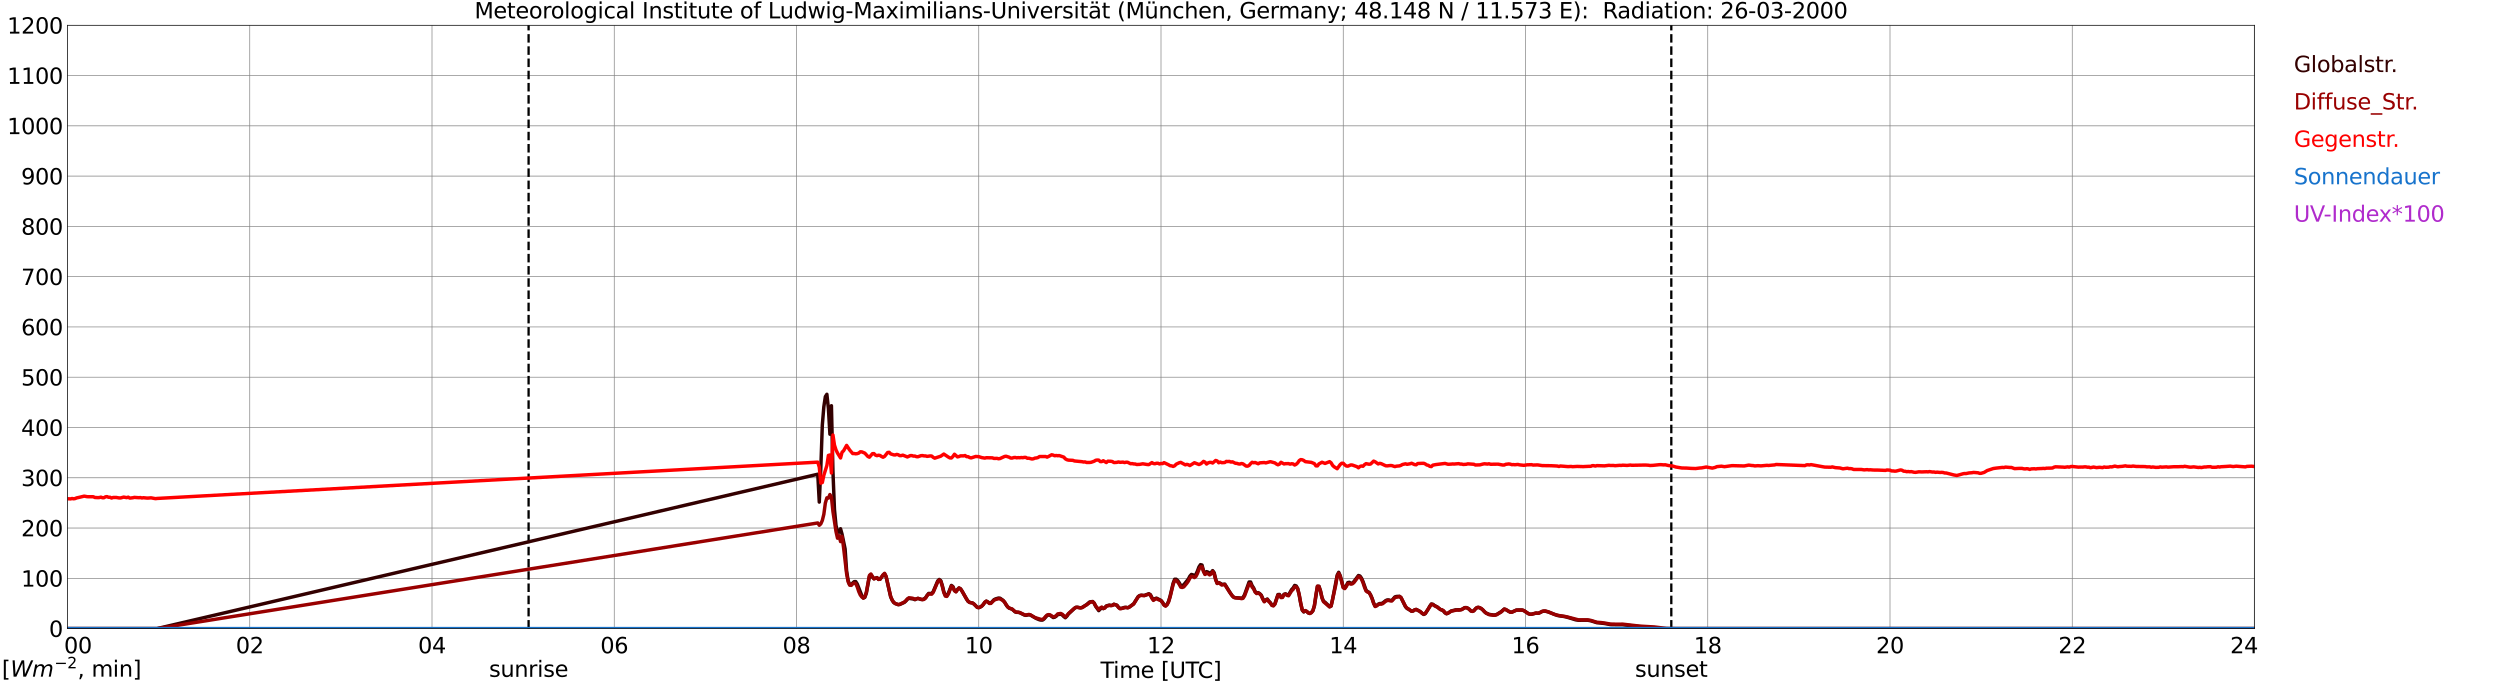 <?xml version="1.0" encoding="utf-8" standalone="no"?>
<!DOCTYPE svg PUBLIC "-//W3C//DTD SVG 1.1//EN"
  "http://www.w3.org/Graphics/SVG/1.1/DTD/svg11.dtd">
<svg xmlns:xlink="http://www.w3.org/1999/xlink" width="1085.4pt" height="296.64pt" viewBox="0 0 1085.4 296.64" xmlns="http://www.w3.org/2000/svg" version="1.1">
 <defs>
  <style type="text/css">*{stroke-linejoin: round; stroke-linecap: butt}</style>
 </defs>
 <g id="figure_1">
  <g id="patch_1">
   <path d="M 0 296.64 
L 1085.4 296.64 
L 1085.4 0 
L 0 0 
z
" style="fill: #ffffff"/>
  </g>
  <g id="axes_1">
   <g id="patch_2">
    <path d="M 29.306 272.909 
L 978.814 272.909 
L 978.814 10.976 
L 29.306 10.976 
z
" style="fill: #ffffff"/>
   </g>
   <g id="patch_3">
    <path d="M 978.814 272.909 
L 978.814 272.909 
L 978.814 10.976 
L 978.814 10.976 
z
" clip-path="url(#p60409a41bd)" style="fill: #d3d3d3; opacity: 0.25; stroke: #d3d3d3; stroke-linejoin: miter"/>
   </g>
   <g id="matplotlib.axis_1">
    <g id="xtick_1">
     <g id="line2d_1">
      <path d="M 29.306 272.909 
L 29.306 10.976 
" clip-path="url(#p60409a41bd)" style="fill: none; stroke: #808080; stroke-width: 0.3; stroke-linecap: square"/>
     </g>
     <g id="line2d_2"/>
     <g id="text_1">
      <!--    00 -->
      <g transform="translate(18.733 283.627) scale(0.095 -0.095)">
       <defs>
        <path id="DejaVuSans-20" transform="scale(0.016)"/>
        <path id="DejaVuSans-30" d="M 2034 4250 
Q 1547 4250 1301 3770 
Q 1056 3291 1056 2328 
Q 1056 1369 1301 889 
Q 1547 409 2034 409 
Q 2525 409 2770 889 
Q 3016 1369 3016 2328 
Q 3016 3291 2770 3770 
Q 2525 4250 2034 4250 
z
M 2034 4750 
Q 2819 4750 3233 4129 
Q 3647 3509 3647 2328 
Q 3647 1150 3233 529 
Q 2819 -91 2034 -91 
Q 1250 -91 836 529 
Q 422 1150 422 2328 
Q 422 3509 836 4129 
Q 1250 4750 2034 4750 
z
" transform="scale(0.016)"/>
       </defs>
       <use xlink:href="#DejaVuSans-20"/>
       <use xlink:href="#DejaVuSans-20" transform="translate(31.787 0)"/>
       <use xlink:href="#DejaVuSans-20" transform="translate(63.574 0)"/>
       <use xlink:href="#DejaVuSans-30" transform="translate(95.361 0)"/>
       <use xlink:href="#DejaVuSans-30" transform="translate(158.984 0)"/>
      </g>
     </g>
    </g>
    <g id="xtick_2">
     <g id="line2d_3">
      <path d="M 108.431 272.909 
L 108.431 10.976 
" clip-path="url(#p60409a41bd)" style="fill: none; stroke: #808080; stroke-width: 0.3; stroke-linecap: square"/>
     </g>
     <g id="line2d_4"/>
     <g id="text_2">
      <!-- 02 -->
      <g transform="translate(102.387 283.627) scale(0.095 -0.095)">
       <defs>
        <path id="DejaVuSans-32" d="M 1228 531 
L 3431 531 
L 3431 0 
L 469 0 
L 469 531 
Q 828 903 1448 1529 
Q 2069 2156 2228 2338 
Q 2531 2678 2651 2914 
Q 2772 3150 2772 3378 
Q 2772 3750 2511 3984 
Q 2250 4219 1831 4219 
Q 1534 4219 1204 4116 
Q 875 4013 500 3803 
L 500 4441 
Q 881 4594 1212 4672 
Q 1544 4750 1819 4750 
Q 2544 4750 2975 4387 
Q 3406 4025 3406 3419 
Q 3406 3131 3298 2873 
Q 3191 2616 2906 2266 
Q 2828 2175 2409 1742 
Q 1991 1309 1228 531 
z
" transform="scale(0.016)"/>
       </defs>
       <use xlink:href="#DejaVuSans-30"/>
       <use xlink:href="#DejaVuSans-32" transform="translate(63.623 0)"/>
      </g>
     </g>
    </g>
    <g id="xtick_3">
     <g id="line2d_5">
      <path d="M 187.557 272.909 
L 187.557 10.976 
" clip-path="url(#p60409a41bd)" style="fill: none; stroke: #808080; stroke-width: 0.3; stroke-linecap: square"/>
     </g>
     <g id="line2d_6"/>
     <g id="text_3">
      <!-- 04 -->
      <g transform="translate(181.513 283.627) scale(0.095 -0.095)">
       <defs>
        <path id="DejaVuSans-34" d="M 2419 4116 
L 825 1625 
L 2419 1625 
L 2419 4116 
z
M 2253 4666 
L 3047 4666 
L 3047 1625 
L 3713 1625 
L 3713 1100 
L 3047 1100 
L 3047 0 
L 2419 0 
L 2419 1100 
L 313 1100 
L 313 1709 
L 2253 4666 
z
" transform="scale(0.016)"/>
       </defs>
       <use xlink:href="#DejaVuSans-30"/>
       <use xlink:href="#DejaVuSans-34" transform="translate(63.623 0)"/>
      </g>
     </g>
    </g>
    <g id="xtick_4">
     <g id="line2d_7">
      <path d="M 266.683 272.909 
L 266.683 10.976 
" clip-path="url(#p60409a41bd)" style="fill: none; stroke: #808080; stroke-width: 0.3; stroke-linecap: square"/>
     </g>
     <g id="line2d_8"/>
     <g id="text_4">
      <!-- 06 -->
      <g transform="translate(260.638 283.627) scale(0.095 -0.095)">
       <defs>
        <path id="DejaVuSans-36" d="M 2113 2584 
Q 1688 2584 1439 2293 
Q 1191 2003 1191 1497 
Q 1191 994 1439 701 
Q 1688 409 2113 409 
Q 2538 409 2786 701 
Q 3034 994 3034 1497 
Q 3034 2003 2786 2293 
Q 2538 2584 2113 2584 
z
M 3366 4563 
L 3366 3988 
Q 3128 4100 2886 4159 
Q 2644 4219 2406 4219 
Q 1781 4219 1451 3797 
Q 1122 3375 1075 2522 
Q 1259 2794 1537 2939 
Q 1816 3084 2150 3084 
Q 2853 3084 3261 2657 
Q 3669 2231 3669 1497 
Q 3669 778 3244 343 
Q 2819 -91 2113 -91 
Q 1303 -91 875 529 
Q 447 1150 447 2328 
Q 447 3434 972 4092 
Q 1497 4750 2381 4750 
Q 2619 4750 2861 4703 
Q 3103 4656 3366 4563 
z
" transform="scale(0.016)"/>
       </defs>
       <use xlink:href="#DejaVuSans-30"/>
       <use xlink:href="#DejaVuSans-36" transform="translate(63.623 0)"/>
      </g>
     </g>
    </g>
    <g id="xtick_5">
     <g id="line2d_9">
      <path d="M 345.808 272.909 
L 345.808 10.976 
" clip-path="url(#p60409a41bd)" style="fill: none; stroke: #808080; stroke-width: 0.3; stroke-linecap: square"/>
     </g>
     <g id="line2d_10"/>
     <g id="text_5">
      <!-- 08 -->
      <g transform="translate(339.764 283.627) scale(0.095 -0.095)">
       <defs>
        <path id="DejaVuSans-38" d="M 2034 2216 
Q 1584 2216 1326 1975 
Q 1069 1734 1069 1313 
Q 1069 891 1326 650 
Q 1584 409 2034 409 
Q 2484 409 2743 651 
Q 3003 894 3003 1313 
Q 3003 1734 2745 1975 
Q 2488 2216 2034 2216 
z
M 1403 2484 
Q 997 2584 770 2862 
Q 544 3141 544 3541 
Q 544 4100 942 4425 
Q 1341 4750 2034 4750 
Q 2731 4750 3128 4425 
Q 3525 4100 3525 3541 
Q 3525 3141 3298 2862 
Q 3072 2584 2669 2484 
Q 3125 2378 3379 2068 
Q 3634 1759 3634 1313 
Q 3634 634 3220 271 
Q 2806 -91 2034 -91 
Q 1263 -91 848 271 
Q 434 634 434 1313 
Q 434 1759 690 2068 
Q 947 2378 1403 2484 
z
M 1172 3481 
Q 1172 3119 1398 2916 
Q 1625 2713 2034 2713 
Q 2441 2713 2670 2916 
Q 2900 3119 2900 3481 
Q 2900 3844 2670 4047 
Q 2441 4250 2034 4250 
Q 1625 4250 1398 4047 
Q 1172 3844 1172 3481 
z
" transform="scale(0.016)"/>
       </defs>
       <use xlink:href="#DejaVuSans-30"/>
       <use xlink:href="#DejaVuSans-38" transform="translate(63.623 0)"/>
      </g>
     </g>
    </g>
    <g id="xtick_6">
     <g id="line2d_11">
      <path d="M 424.934 272.909 
L 424.934 10.976 
" clip-path="url(#p60409a41bd)" style="fill: none; stroke: #808080; stroke-width: 0.3; stroke-linecap: square"/>
     </g>
     <g id="line2d_12"/>
     <g id="text_6">
      <!-- 10 -->
      <g transform="translate(418.89 283.627) scale(0.095 -0.095)">
       <defs>
        <path id="DejaVuSans-31" d="M 794 531 
L 1825 531 
L 1825 4091 
L 703 3866 
L 703 4441 
L 1819 4666 
L 2450 4666 
L 2450 531 
L 3481 531 
L 3481 0 
L 794 0 
L 794 531 
z
" transform="scale(0.016)"/>
       </defs>
       <use xlink:href="#DejaVuSans-31"/>
       <use xlink:href="#DejaVuSans-30" transform="translate(63.623 0)"/>
      </g>
     </g>
    </g>
    <g id="xtick_7">
     <g id="line2d_13">
      <path d="M 504.06 272.909 
L 504.06 10.976 
" clip-path="url(#p60409a41bd)" style="fill: none; stroke: #808080; stroke-width: 0.3; stroke-linecap: square"/>
     </g>
     <g id="line2d_14"/>
     <g id="text_7">
      <!-- 12 -->
      <g transform="translate(498.015 283.627) scale(0.095 -0.095)">
       <use xlink:href="#DejaVuSans-31"/>
       <use xlink:href="#DejaVuSans-32" transform="translate(63.623 0)"/>
      </g>
     </g>
    </g>
    <g id="xtick_8">
     <g id="line2d_15">
      <path d="M 583.185 272.909 
L 583.185 10.976 
" clip-path="url(#p60409a41bd)" style="fill: none; stroke: #808080; stroke-width: 0.3; stroke-linecap: square"/>
     </g>
     <g id="line2d_16"/>
     <g id="text_8">
      <!-- 14 -->
      <g transform="translate(577.141 283.627) scale(0.095 -0.095)">
       <use xlink:href="#DejaVuSans-31"/>
       <use xlink:href="#DejaVuSans-34" transform="translate(63.623 0)"/>
      </g>
     </g>
    </g>
    <g id="xtick_9">
     <g id="line2d_17">
      <path d="M 662.311 272.909 
L 662.311 10.976 
" clip-path="url(#p60409a41bd)" style="fill: none; stroke: #808080; stroke-width: 0.3; stroke-linecap: square"/>
     </g>
     <g id="line2d_18"/>
     <g id="text_9">
      <!-- 16 -->
      <g transform="translate(656.267 283.627) scale(0.095 -0.095)">
       <use xlink:href="#DejaVuSans-31"/>
       <use xlink:href="#DejaVuSans-36" transform="translate(63.623 0)"/>
      </g>
     </g>
    </g>
    <g id="xtick_10">
     <g id="line2d_19">
      <path d="M 741.437 272.909 
L 741.437 10.976 
" clip-path="url(#p60409a41bd)" style="fill: none; stroke: #808080; stroke-width: 0.3; stroke-linecap: square"/>
     </g>
     <g id="line2d_20"/>
     <g id="text_10">
      <!-- 18 -->
      <g transform="translate(735.392 283.627) scale(0.095 -0.095)">
       <use xlink:href="#DejaVuSans-31"/>
       <use xlink:href="#DejaVuSans-38" transform="translate(63.623 0)"/>
      </g>
     </g>
    </g>
    <g id="xtick_11">
     <g id="line2d_21">
      <path d="M 820.562 272.909 
L 820.562 10.976 
" clip-path="url(#p60409a41bd)" style="fill: none; stroke: #808080; stroke-width: 0.3; stroke-linecap: square"/>
     </g>
     <g id="line2d_22"/>
     <g id="text_11">
      <!-- 20 -->
      <g transform="translate(814.518 283.627) scale(0.095 -0.095)">
       <use xlink:href="#DejaVuSans-32"/>
       <use xlink:href="#DejaVuSans-30" transform="translate(63.623 0)"/>
      </g>
     </g>
    </g>
    <g id="xtick_12">
     <g id="line2d_23">
      <path d="M 899.688 272.909 
L 899.688 10.976 
" clip-path="url(#p60409a41bd)" style="fill: none; stroke: #808080; stroke-width: 0.3; stroke-linecap: square"/>
     </g>
     <g id="line2d_24"/>
     <g id="text_12">
      <!-- 22 -->
      <g transform="translate(893.644 283.627) scale(0.095 -0.095)">
       <use xlink:href="#DejaVuSans-32"/>
       <use xlink:href="#DejaVuSans-32" transform="translate(63.623 0)"/>
      </g>
     </g>
    </g>
    <g id="xtick_13">
     <g id="line2d_25">
      <path d="M 978.814 272.909 
L 978.814 10.976 
" clip-path="url(#p60409a41bd)" style="fill: none; stroke: #808080; stroke-width: 0.3; stroke-linecap: square"/>
     </g>
     <g id="line2d_26"/>
     <g id="text_13">
      <!-- 24    -->
      <g transform="translate(968.241 283.627) scale(0.095 -0.095)">
       <use xlink:href="#DejaVuSans-32"/>
       <use xlink:href="#DejaVuSans-34" transform="translate(63.623 0)"/>
       <use xlink:href="#DejaVuSans-20" transform="translate(127.246 0)"/>
       <use xlink:href="#DejaVuSans-20" transform="translate(159.033 0)"/>
       <use xlink:href="#DejaVuSans-20" transform="translate(190.82 0)"/>
      </g>
     </g>
    </g>
    <g id="text_14">
     <!-- Time [UTC] -->
     <g transform="translate(477.806 294.322) scale(0.095 -0.095)">
      <defs>
       <path id="DejaVuSans-54" d="M -19 4666 
L 3928 4666 
L 3928 4134 
L 2272 4134 
L 2272 0 
L 1638 0 
L 1638 4134 
L -19 4134 
L -19 4666 
z
" transform="scale(0.016)"/>
       <path id="DejaVuSans-69" d="M 603 3500 
L 1178 3500 
L 1178 0 
L 603 0 
L 603 3500 
z
M 603 4863 
L 1178 4863 
L 1178 4134 
L 603 4134 
L 603 4863 
z
" transform="scale(0.016)"/>
       <path id="DejaVuSans-6d" d="M 3328 2828 
Q 3544 3216 3844 3400 
Q 4144 3584 4550 3584 
Q 5097 3584 5394 3201 
Q 5691 2819 5691 2113 
L 5691 0 
L 5113 0 
L 5113 2094 
Q 5113 2597 4934 2840 
Q 4756 3084 4391 3084 
Q 3944 3084 3684 2787 
Q 3425 2491 3425 1978 
L 3425 0 
L 2847 0 
L 2847 2094 
Q 2847 2600 2669 2842 
Q 2491 3084 2119 3084 
Q 1678 3084 1418 2786 
Q 1159 2488 1159 1978 
L 1159 0 
L 581 0 
L 581 3500 
L 1159 3500 
L 1159 2956 
Q 1356 3278 1631 3431 
Q 1906 3584 2284 3584 
Q 2666 3584 2933 3390 
Q 3200 3197 3328 2828 
z
" transform="scale(0.016)"/>
       <path id="DejaVuSans-65" d="M 3597 1894 
L 3597 1613 
L 953 1613 
Q 991 1019 1311 708 
Q 1631 397 2203 397 
Q 2534 397 2845 478 
Q 3156 559 3463 722 
L 3463 178 
Q 3153 47 2828 -22 
Q 2503 -91 2169 -91 
Q 1331 -91 842 396 
Q 353 884 353 1716 
Q 353 2575 817 3079 
Q 1281 3584 2069 3584 
Q 2775 3584 3186 3129 
Q 3597 2675 3597 1894 
z
M 3022 2063 
Q 3016 2534 2758 2815 
Q 2500 3097 2075 3097 
Q 1594 3097 1305 2825 
Q 1016 2553 972 2059 
L 3022 2063 
z
" transform="scale(0.016)"/>
       <path id="DejaVuSans-5b" d="M 550 4863 
L 1875 4863 
L 1875 4416 
L 1125 4416 
L 1125 -397 
L 1875 -397 
L 1875 -844 
L 550 -844 
L 550 4863 
z
" transform="scale(0.016)"/>
       <path id="DejaVuSans-55" d="M 556 4666 
L 1191 4666 
L 1191 1831 
Q 1191 1081 1462 751 
Q 1734 422 2344 422 
Q 2950 422 3222 751 
Q 3494 1081 3494 1831 
L 3494 4666 
L 4128 4666 
L 4128 1753 
Q 4128 841 3676 375 
Q 3225 -91 2344 -91 
Q 1459 -91 1007 375 
Q 556 841 556 1753 
L 556 4666 
z
" transform="scale(0.016)"/>
       <path id="DejaVuSans-43" d="M 4122 4306 
L 4122 3641 
Q 3803 3938 3442 4084 
Q 3081 4231 2675 4231 
Q 1875 4231 1450 3742 
Q 1025 3253 1025 2328 
Q 1025 1406 1450 917 
Q 1875 428 2675 428 
Q 3081 428 3442 575 
Q 3803 722 4122 1019 
L 4122 359 
Q 3791 134 3420 21 
Q 3050 -91 2638 -91 
Q 1578 -91 968 557 
Q 359 1206 359 2328 
Q 359 3453 968 4101 
Q 1578 4750 2638 4750 
Q 3056 4750 3426 4639 
Q 3797 4528 4122 4306 
z
" transform="scale(0.016)"/>
       <path id="DejaVuSans-5d" d="M 1947 4863 
L 1947 -844 
L 622 -844 
L 622 -397 
L 1369 -397 
L 1369 4416 
L 622 4416 
L 622 4863 
L 1947 4863 
z
" transform="scale(0.016)"/>
      </defs>
      <use xlink:href="#DejaVuSans-54"/>
      <use xlink:href="#DejaVuSans-69" transform="translate(57.959 0)"/>
      <use xlink:href="#DejaVuSans-6d" transform="translate(85.742 0)"/>
      <use xlink:href="#DejaVuSans-65" transform="translate(183.154 0)"/>
      <use xlink:href="#DejaVuSans-20" transform="translate(244.678 0)"/>
      <use xlink:href="#DejaVuSans-5b" transform="translate(276.465 0)"/>
      <use xlink:href="#DejaVuSans-55" transform="translate(315.479 0)"/>
      <use xlink:href="#DejaVuSans-54" transform="translate(388.672 0)"/>
      <use xlink:href="#DejaVuSans-43" transform="translate(443.881 0)"/>
      <use xlink:href="#DejaVuSans-5d" transform="translate(513.705 0)"/>
     </g>
    </g>
   </g>
   <g id="matplotlib.axis_2">
    <g id="ytick_1">
     <g id="line2d_27">
      <path d="M 29.306 272.909 
L 978.814 272.909 
" clip-path="url(#p60409a41bd)" style="fill: none; stroke: #808080; stroke-width: 0.3; stroke-linecap: square"/>
     </g>
     <g id="line2d_28"/>
     <g id="text_15">
      <!-- 0 -->
      <g transform="translate(21.261 276.518) scale(0.095 -0.095)">
       <use xlink:href="#DejaVuSans-30"/>
      </g>
     </g>
    </g>
    <g id="ytick_2">
     <g id="line2d_29">
      <path d="M 29.306 251.081 
L 978.814 251.081 
" clip-path="url(#p60409a41bd)" style="fill: none; stroke: #808080; stroke-width: 0.3; stroke-linecap: square"/>
     </g>
     <g id="line2d_30"/>
     <g id="text_16">
      <!-- 100 -->
      <g transform="translate(9.173 254.69) scale(0.095 -0.095)">
       <use xlink:href="#DejaVuSans-31"/>
       <use xlink:href="#DejaVuSans-30" transform="translate(63.623 0)"/>
       <use xlink:href="#DejaVuSans-30" transform="translate(127.246 0)"/>
      </g>
     </g>
    </g>
    <g id="ytick_3">
     <g id="line2d_31">
      <path d="M 29.306 229.253 
L 978.814 229.253 
" clip-path="url(#p60409a41bd)" style="fill: none; stroke: #808080; stroke-width: 0.3; stroke-linecap: square"/>
     </g>
     <g id="line2d_32"/>
     <g id="text_17">
      <!-- 200 -->
      <g transform="translate(9.173 232.863) scale(0.095 -0.095)">
       <use xlink:href="#DejaVuSans-32"/>
       <use xlink:href="#DejaVuSans-30" transform="translate(63.623 0)"/>
       <use xlink:href="#DejaVuSans-30" transform="translate(127.246 0)"/>
      </g>
     </g>
    </g>
    <g id="ytick_4">
     <g id="line2d_33">
      <path d="M 29.306 207.426 
L 978.814 207.426 
" clip-path="url(#p60409a41bd)" style="fill: none; stroke: #808080; stroke-width: 0.3; stroke-linecap: square"/>
     </g>
     <g id="line2d_34"/>
     <g id="text_18">
      <!-- 300 -->
      <g transform="translate(9.173 211.035) scale(0.095 -0.095)">
       <defs>
        <path id="DejaVuSans-33" d="M 2597 2516 
Q 3050 2419 3304 2112 
Q 3559 1806 3559 1356 
Q 3559 666 3084 287 
Q 2609 -91 1734 -91 
Q 1441 -91 1130 -33 
Q 819 25 488 141 
L 488 750 
Q 750 597 1062 519 
Q 1375 441 1716 441 
Q 2309 441 2620 675 
Q 2931 909 2931 1356 
Q 2931 1769 2642 2001 
Q 2353 2234 1838 2234 
L 1294 2234 
L 1294 2753 
L 1863 2753 
Q 2328 2753 2575 2939 
Q 2822 3125 2822 3475 
Q 2822 3834 2567 4026 
Q 2313 4219 1838 4219 
Q 1578 4219 1281 4162 
Q 984 4106 628 3988 
L 628 4550 
Q 988 4650 1302 4700 
Q 1616 4750 1894 4750 
Q 2613 4750 3031 4423 
Q 3450 4097 3450 3541 
Q 3450 3153 3228 2886 
Q 3006 2619 2597 2516 
z
" transform="scale(0.016)"/>
       </defs>
       <use xlink:href="#DejaVuSans-33"/>
       <use xlink:href="#DejaVuSans-30" transform="translate(63.623 0)"/>
       <use xlink:href="#DejaVuSans-30" transform="translate(127.246 0)"/>
      </g>
     </g>
    </g>
    <g id="ytick_5">
     <g id="line2d_35">
      <path d="M 29.306 185.598 
L 978.814 185.598 
" clip-path="url(#p60409a41bd)" style="fill: none; stroke: #808080; stroke-width: 0.3; stroke-linecap: square"/>
     </g>
     <g id="line2d_36"/>
     <g id="text_19">
      <!-- 400 -->
      <g transform="translate(9.173 189.207) scale(0.095 -0.095)">
       <use xlink:href="#DejaVuSans-34"/>
       <use xlink:href="#DejaVuSans-30" transform="translate(63.623 0)"/>
       <use xlink:href="#DejaVuSans-30" transform="translate(127.246 0)"/>
      </g>
     </g>
    </g>
    <g id="ytick_6">
     <g id="line2d_37">
      <path d="M 29.306 163.77 
L 978.814 163.77 
" clip-path="url(#p60409a41bd)" style="fill: none; stroke: #808080; stroke-width: 0.3; stroke-linecap: square"/>
     </g>
     <g id="line2d_38"/>
     <g id="text_20">
      <!-- 500 -->
      <g transform="translate(9.173 167.379) scale(0.095 -0.095)">
       <defs>
        <path id="DejaVuSans-35" d="M 691 4666 
L 3169 4666 
L 3169 4134 
L 1269 4134 
L 1269 2991 
Q 1406 3038 1543 3061 
Q 1681 3084 1819 3084 
Q 2600 3084 3056 2656 
Q 3513 2228 3513 1497 
Q 3513 744 3044 326 
Q 2575 -91 1722 -91 
Q 1428 -91 1123 -41 
Q 819 9 494 109 
L 494 744 
Q 775 591 1075 516 
Q 1375 441 1709 441 
Q 2250 441 2565 725 
Q 2881 1009 2881 1497 
Q 2881 1984 2565 2268 
Q 2250 2553 1709 2553 
Q 1456 2553 1204 2497 
Q 953 2441 691 2322 
L 691 4666 
z
" transform="scale(0.016)"/>
       </defs>
       <use xlink:href="#DejaVuSans-35"/>
       <use xlink:href="#DejaVuSans-30" transform="translate(63.623 0)"/>
       <use xlink:href="#DejaVuSans-30" transform="translate(127.246 0)"/>
      </g>
     </g>
    </g>
    <g id="ytick_7">
     <g id="line2d_39">
      <path d="M 29.306 141.942 
L 978.814 141.942 
" clip-path="url(#p60409a41bd)" style="fill: none; stroke: #808080; stroke-width: 0.3; stroke-linecap: square"/>
     </g>
     <g id="line2d_40"/>
     <g id="text_21">
      <!-- 600 -->
      <g transform="translate(9.173 145.551) scale(0.095 -0.095)">
       <use xlink:href="#DejaVuSans-36"/>
       <use xlink:href="#DejaVuSans-30" transform="translate(63.623 0)"/>
       <use xlink:href="#DejaVuSans-30" transform="translate(127.246 0)"/>
      </g>
     </g>
    </g>
    <g id="ytick_8">
     <g id="line2d_41">
      <path d="M 29.306 120.114 
L 978.814 120.114 
" clip-path="url(#p60409a41bd)" style="fill: none; stroke: #808080; stroke-width: 0.3; stroke-linecap: square"/>
     </g>
     <g id="line2d_42"/>
     <g id="text_22">
      <!-- 700 -->
      <g transform="translate(9.173 123.724) scale(0.095 -0.095)">
       <defs>
        <path id="DejaVuSans-37" d="M 525 4666 
L 3525 4666 
L 3525 4397 
L 1831 0 
L 1172 0 
L 2766 4134 
L 525 4134 
L 525 4666 
z
" transform="scale(0.016)"/>
       </defs>
       <use xlink:href="#DejaVuSans-37"/>
       <use xlink:href="#DejaVuSans-30" transform="translate(63.623 0)"/>
       <use xlink:href="#DejaVuSans-30" transform="translate(127.246 0)"/>
      </g>
     </g>
    </g>
    <g id="ytick_9">
     <g id="line2d_43">
      <path d="M 29.306 98.287 
L 978.814 98.287 
" clip-path="url(#p60409a41bd)" style="fill: none; stroke: #808080; stroke-width: 0.3; stroke-linecap: square"/>
     </g>
     <g id="line2d_44"/>
     <g id="text_23">
      <!-- 800 -->
      <g transform="translate(9.173 101.896) scale(0.095 -0.095)">
       <use xlink:href="#DejaVuSans-38"/>
       <use xlink:href="#DejaVuSans-30" transform="translate(63.623 0)"/>
       <use xlink:href="#DejaVuSans-30" transform="translate(127.246 0)"/>
      </g>
     </g>
    </g>
    <g id="ytick_10">
     <g id="line2d_45">
      <path d="M 29.306 76.459 
L 978.814 76.459 
" clip-path="url(#p60409a41bd)" style="fill: none; stroke: #808080; stroke-width: 0.3; stroke-linecap: square"/>
     </g>
     <g id="line2d_46"/>
     <g id="text_24">
      <!-- 900 -->
      <g transform="translate(9.173 80.068) scale(0.095 -0.095)">
       <defs>
        <path id="DejaVuSans-39" d="M 703 97 
L 703 672 
Q 941 559 1184 500 
Q 1428 441 1663 441 
Q 2288 441 2617 861 
Q 2947 1281 2994 2138 
Q 2813 1869 2534 1725 
Q 2256 1581 1919 1581 
Q 1219 1581 811 2004 
Q 403 2428 403 3163 
Q 403 3881 828 4315 
Q 1253 4750 1959 4750 
Q 2769 4750 3195 4129 
Q 3622 3509 3622 2328 
Q 3622 1225 3098 567 
Q 2575 -91 1691 -91 
Q 1453 -91 1209 -44 
Q 966 3 703 97 
z
M 1959 2075 
Q 2384 2075 2632 2365 
Q 2881 2656 2881 3163 
Q 2881 3666 2632 3958 
Q 2384 4250 1959 4250 
Q 1534 4250 1286 3958 
Q 1038 3666 1038 3163 
Q 1038 2656 1286 2365 
Q 1534 2075 1959 2075 
z
" transform="scale(0.016)"/>
       </defs>
       <use xlink:href="#DejaVuSans-39"/>
       <use xlink:href="#DejaVuSans-30" transform="translate(63.623 0)"/>
       <use xlink:href="#DejaVuSans-30" transform="translate(127.246 0)"/>
      </g>
     </g>
    </g>
    <g id="ytick_11">
     <g id="line2d_47">
      <path d="M 29.306 54.631 
L 978.814 54.631 
" clip-path="url(#p60409a41bd)" style="fill: none; stroke: #808080; stroke-width: 0.3; stroke-linecap: square"/>
     </g>
     <g id="line2d_48"/>
     <g id="text_25">
      <!-- 1000 -->
      <g transform="translate(3.128 58.24) scale(0.095 -0.095)">
       <use xlink:href="#DejaVuSans-31"/>
       <use xlink:href="#DejaVuSans-30" transform="translate(63.623 0)"/>
       <use xlink:href="#DejaVuSans-30" transform="translate(127.246 0)"/>
       <use xlink:href="#DejaVuSans-30" transform="translate(190.869 0)"/>
      </g>
     </g>
    </g>
    <g id="ytick_12">
     <g id="line2d_49">
      <path d="M 29.306 32.803 
L 978.814 32.803 
" clip-path="url(#p60409a41bd)" style="fill: none; stroke: #808080; stroke-width: 0.3; stroke-linecap: square"/>
     </g>
     <g id="line2d_50"/>
     <g id="text_26">
      <!-- 1100 -->
      <g transform="translate(3.128 36.413) scale(0.095 -0.095)">
       <use xlink:href="#DejaVuSans-31"/>
       <use xlink:href="#DejaVuSans-31" transform="translate(63.623 0)"/>
       <use xlink:href="#DejaVuSans-30" transform="translate(127.246 0)"/>
       <use xlink:href="#DejaVuSans-30" transform="translate(190.869 0)"/>
      </g>
     </g>
    </g>
    <g id="ytick_13">
     <g id="line2d_51">
      <path d="M 29.306 10.976 
L 978.814 10.976 
" clip-path="url(#p60409a41bd)" style="fill: none; stroke: #808080; stroke-width: 0.3; stroke-linecap: square"/>
     </g>
     <g id="line2d_52"/>
     <g id="text_27">
      <!-- 1200 -->
      <g transform="translate(3.128 14.585) scale(0.095 -0.095)">
       <use xlink:href="#DejaVuSans-31"/>
       <use xlink:href="#DejaVuSans-32" transform="translate(63.623 0)"/>
       <use xlink:href="#DejaVuSans-30" transform="translate(127.246 0)"/>
       <use xlink:href="#DejaVuSans-30" transform="translate(190.869 0)"/>
      </g>
     </g>
    </g>
   </g>
   <g id="line2d_53">
    <path d="M 229.494 272.909 
L 229.494 10.976 
" clip-path="url(#p60409a41bd)" style="fill: none; stroke-dasharray: 3.7,1.6; stroke-dashoffset: 0; stroke: #000000"/>
   </g>
   <g id="line2d_54">
    <path d="M 725.612 272.909 
L 725.612 10.976 
" clip-path="url(#p60409a41bd)" style="fill: none; stroke-dasharray: 3.7,1.6; stroke-dashoffset: 0; stroke: #000000"/>
   </g>
   <g id="line2d_55">
    <path d="M 29.306 272.909 
L 68.209 272.909 
L 355.04 205.887 
L 355.699 217.981 
L 356.359 203.324 
L 357.018 184.561 
L 357.677 176.596 
L 358.337 172.198 
L 358.996 171.187 
L 359.655 177.275 
L 360.315 188.51 
L 360.974 176.153 
L 361.634 204.693 
L 362.293 221.216 
L 362.952 228.088 
L 363.612 230.812 
L 364.271 231.085 
L 364.93 229.565 
L 365.59 231.956 
L 366.909 238.321 
L 367.568 247.947 
L 368.227 252.011 
L 368.887 253.834 
L 369.546 253.971 
L 370.206 253.111 
L 370.865 252.524 
L 371.524 252.506 
L 372.184 253.541 
L 374.162 258.592 
L 374.821 259.644 
L 375.481 259.338 
L 376.14 257.533 
L 377.459 250.326 
L 378.118 249.571 
L 378.777 250.557 
L 379.437 251.275 
L 380.756 250.775 
L 381.415 251.555 
L 382.074 251.485 
L 383.393 249.704 
L 384.053 249.13 
L 384.712 250.441 
L 386.69 259.125 
L 387.349 260.618 
L 388.009 261.582 
L 388.668 262.039 
L 389.987 262.536 
L 390.646 262.445 
L 392.624 261.539 
L 393.284 260.941 
L 393.943 260.188 
L 394.603 259.773 
L 396.581 260.078 
L 397.24 260.364 
L 397.899 259.993 
L 398.559 259.799 
L 399.878 260.264 
L 400.537 260.275 
L 401.196 260.002 
L 401.856 259.496 
L 402.515 258.461 
L 403.175 257.645 
L 404.493 257.647 
L 405.153 256.878 
L 407.131 252.19 
L 407.79 251.581 
L 408.45 252.089 
L 409.109 254.185 
L 409.768 256.854 
L 410.428 258.428 
L 411.087 258.54 
L 411.746 257.551 
L 413.065 254.176 
L 413.725 254.65 
L 414.384 256.3 
L 415.043 256.841 
L 415.703 255.951 
L 416.362 255.27 
L 417.022 255.634 
L 417.681 256.608 
L 419.659 260.096 
L 420.318 261.083 
L 420.978 261.53 
L 422.297 261.833 
L 422.956 262.32 
L 424.275 263.693 
L 424.934 263.824 
L 425.593 263.543 
L 426.253 263.134 
L 426.912 262.427 
L 427.572 261.46 
L 428.231 260.989 
L 428.89 261.329 
L 429.55 261.855 
L 430.209 261.785 
L 431.528 260.375 
L 432.187 260.037 
L 433.506 259.648 
L 434.165 259.705 
L 435.484 260.635 
L 436.144 261.41 
L 436.803 262.567 
L 437.462 263.486 
L 438.122 264.023 
L 439.44 264.488 
L 440.759 265.671 
L 441.419 265.858 
L 442.078 265.861 
L 442.737 266.022 
L 444.716 267.011 
L 445.375 267.157 
L 446.694 266.895 
L 447.353 267.028 
L 449.991 268.554 
L 451.309 269.093 
L 451.969 269.224 
L 452.628 269.218 
L 453.287 268.731 
L 454.606 267.21 
L 455.266 266.976 
L 455.925 267.129 
L 457.244 268.107 
L 457.903 267.969 
L 458.563 267.546 
L 459.222 266.843 
L 460.541 266.657 
L 461.2 267.017 
L 461.859 267.688 
L 462.519 268.192 
L 463.178 267.55 
L 463.838 266.594 
L 466.475 264.121 
L 467.134 263.654 
L 467.794 263.632 
L 469.113 263.918 
L 469.772 263.732 
L 471.75 262.499 
L 473.069 261.349 
L 474.388 261.148 
L 475.047 261.899 
L 475.706 263.257 
L 477.025 265.11 
L 478.344 263.804 
L 479.003 264.226 
L 479.663 263.848 
L 480.322 263.078 
L 481.641 262.693 
L 482.3 262.844 
L 482.96 262.781 
L 483.619 262.331 
L 484.938 262.759 
L 485.597 263.66 
L 486.256 264.173 
L 486.916 264.136 
L 488.235 263.689 
L 488.894 263.704 
L 489.553 263.87 
L 490.213 263.599 
L 492.191 262.15 
L 494.169 258.987 
L 494.828 258.544 
L 495.488 258.411 
L 496.807 258.531 
L 498.785 257.769 
L 499.444 258.155 
L 500.103 259.452 
L 500.763 260.353 
L 501.422 259.943 
L 502.082 259.681 
L 503.4 260.347 
L 504.06 260.685 
L 504.719 261.482 
L 505.379 262.571 
L 506.038 262.975 
L 506.697 262.366 
L 507.357 261.045 
L 508.016 258.802 
L 509.335 253.187 
L 509.994 251.489 
L 510.654 251.478 
L 511.313 252.048 
L 511.972 253 
L 512.632 254.187 
L 513.291 254.205 
L 513.95 253.888 
L 515.929 251.413 
L 516.588 250.149 
L 517.247 249.409 
L 517.907 249.564 
L 518.566 249.998 
L 519.226 249.324 
L 519.885 247.925 
L 520.544 246.137 
L 521.204 245.15 
L 521.863 245.319 
L 522.522 247.842 
L 523.182 249.293 
L 523.841 248.178 
L 524.501 248.418 
L 525.16 248.824 
L 525.819 248.59 
L 526.479 247.75 
L 527.138 248.625 
L 527.797 251.398 
L 528.457 253.279 
L 529.116 252.93 
L 529.776 253.227 
L 530.435 253.709 
L 531.754 253.596 
L 534.391 257.835 
L 535.051 258.727 
L 535.71 259.356 
L 536.369 259.507 
L 538.348 259.635 
L 539.007 259.71 
L 539.666 259.395 
L 540.326 258.217 
L 542.304 252.683 
L 542.963 252.681 
L 543.623 254.288 
L 544.282 255.265 
L 544.941 256.83 
L 545.601 257.511 
L 546.26 257.304 
L 546.919 257.71 
L 547.579 258.365 
L 548.238 259.867 
L 548.898 261.05 
L 549.557 260.469 
L 550.216 260.07 
L 550.876 260.96 
L 551.535 261.654 
L 552.195 262.72 
L 552.854 262.87 
L 553.513 262.106 
L 554.832 258.136 
L 555.491 258.083 
L 556.151 259.162 
L 556.81 259.184 
L 557.47 258.005 
L 558.129 257.802 
L 558.788 258.227 
L 559.448 258.293 
L 560.766 255.962 
L 561.426 255.283 
L 562.085 254.178 
L 562.745 254.386 
L 563.404 255.488 
L 564.063 258.319 
L 564.723 262.043 
L 565.382 264.905 
L 566.042 265.69 
L 566.701 265.215 
L 567.36 265.468 
L 568.02 266.09 
L 568.679 266.317 
L 569.338 265.961 
L 569.998 265.158 
L 570.657 263.073 
L 571.976 254.584 
L 572.635 254.525 
L 573.295 256.468 
L 573.954 259.419 
L 574.613 261.004 
L 575.273 261.456 
L 577.251 263.357 
L 577.91 263.075 
L 578.57 260.19 
L 580.548 249.734 
L 581.207 248.475 
L 581.867 249.931 
L 583.185 254.999 
L 583.845 255.296 
L 584.504 254.294 
L 585.164 252.945 
L 585.823 252.808 
L 586.482 253.286 
L 587.142 253.126 
L 587.801 252.524 
L 589.779 249.87 
L 590.439 250.073 
L 591.098 250.998 
L 591.757 252.467 
L 593.076 256.211 
L 593.736 256.865 
L 594.395 257.16 
L 595.054 258.31 
L 595.714 259.795 
L 596.373 261.766 
L 597.032 263.139 
L 597.692 262.896 
L 598.351 262.331 
L 599.011 262.036 
L 599.67 262.019 
L 600.329 261.792 
L 601.648 260.733 
L 602.307 260.458 
L 602.967 260.469 
L 603.626 260.683 
L 604.286 260.692 
L 605.604 259.157 
L 606.264 258.961 
L 607.582 258.9 
L 608.242 259.454 
L 610.22 263.46 
L 610.879 264.186 
L 611.539 264.518 
L 612.858 265.389 
L 613.517 265.252 
L 614.176 264.765 
L 614.836 264.575 
L 616.154 265.276 
L 616.814 265.723 
L 617.473 266.341 
L 618.133 266.756 
L 618.792 266.443 
L 620.111 264.383 
L 620.77 263.139 
L 621.429 262.228 
L 622.089 262.338 
L 622.748 262.857 
L 624.067 263.556 
L 625.386 264.651 
L 626.045 264.852 
L 626.705 265.311 
L 627.364 266.105 
L 628.023 266.472 
L 628.683 266.203 
L 630.001 265.287 
L 631.98 264.771 
L 633.958 264.739 
L 634.617 264.592 
L 635.936 263.802 
L 636.595 263.789 
L 637.255 264.075 
L 637.914 264.555 
L 638.573 265.243 
L 639.233 265.413 
L 639.892 265.142 
L 640.552 264.344 
L 641.211 263.8 
L 641.87 263.693 
L 642.53 263.929 
L 643.189 264.315 
L 643.848 264.878 
L 644.508 265.599 
L 645.167 266.138 
L 646.486 266.721 
L 648.464 267.031 
L 649.123 266.976 
L 649.783 266.784 
L 651.761 265.562 
L 653.08 264.416 
L 653.739 264.63 
L 655.058 265.459 
L 655.717 265.775 
L 656.377 265.754 
L 658.355 264.861 
L 660.333 264.819 
L 660.992 264.894 
L 661.652 265.153 
L 663.63 266.452 
L 664.289 266.662 
L 664.949 266.675 
L 666.927 266.175 
L 667.586 266.271 
L 668.246 266.138 
L 669.564 265.459 
L 670.224 265.33 
L 670.883 265.339 
L 672.202 265.688 
L 676.158 267.21 
L 677.477 267.437 
L 679.455 267.716 
L 681.433 268.275 
L 684.071 269.104 
L 685.389 269.301 
L 688.027 269.253 
L 689.346 269.279 
L 690.664 269.517 
L 693.302 270.355 
L 694.621 270.473 
L 696.599 270.691 
L 699.236 271.187 
L 702.533 271.246 
L 704.511 271.248 
L 713.083 272.164 
L 718.358 272.501 
L 721.655 272.909 
L 978.154 272.909 
L 978.154 272.909 
" clip-path="url(#p60409a41bd)" style="fill: none; stroke: #330000; stroke-width: 1.5; stroke-linecap: square"/>
   </g>
   <g id="line2d_56">
    <path d="M 29.306 272.909 
L 68.209 272.909 
L 355.04 227.051 
L 355.699 228.046 
L 356.359 227.448 
L 357.018 225.951 
L 357.677 223.292 
L 358.337 218.383 
L 358.996 216.135 
L 359.655 216.268 
L 360.315 214.718 
L 360.974 215.831 
L 361.634 222.103 
L 362.952 230.753 
L 363.612 233.662 
L 364.271 232.58 
L 364.93 235.129 
L 365.59 232.875 
L 366.249 237.827 
L 367.568 249.099 
L 368.227 252.585 
L 368.887 254.034 
L 369.546 254.148 
L 370.206 253.482 
L 370.865 253.142 
L 371.524 253.38 
L 372.184 254.833 
L 372.843 256.846 
L 373.502 258.317 
L 374.162 259.194 
L 374.821 259.662 
L 375.481 259.035 
L 376.14 257.057 
L 377.459 249.802 
L 378.118 249.21 
L 379.437 251.293 
L 380.756 250.852 
L 381.415 251.529 
L 382.074 251.461 
L 383.393 249.538 
L 384.053 248.916 
L 384.712 250.197 
L 386.69 258.974 
L 387.349 260.487 
L 388.009 261.497 
L 388.668 262.004 
L 389.987 262.484 
L 390.646 262.331 
L 392.624 261.386 
L 393.284 260.792 
L 393.943 260.017 
L 394.603 259.546 
L 395.921 259.672 
L 396.581 259.845 
L 397.24 260.172 
L 398.559 259.782 
L 400.537 260.362 
L 401.196 260.214 
L 401.856 259.662 
L 402.515 258.629 
L 403.175 257.887 
L 404.493 257.968 
L 405.153 257.199 
L 407.131 252.57 
L 407.79 251.862 
L 408.45 252.415 
L 409.109 254.571 
L 409.768 257.274 
L 410.428 258.815 
L 411.087 258.935 
L 411.746 257.924 
L 413.065 254.475 
L 413.725 254.94 
L 414.384 256.516 
L 415.043 256.959 
L 415.703 256.016 
L 416.362 255.296 
L 417.022 255.665 
L 417.681 256.669 
L 419.659 260.116 
L 420.318 261.083 
L 420.978 261.55 
L 422.297 261.84 
L 422.956 262.344 
L 424.275 263.671 
L 424.934 263.811 
L 425.593 263.543 
L 426.253 263.128 
L 426.912 262.434 
L 427.572 261.48 
L 428.231 261.021 
L 428.89 261.419 
L 429.55 261.997 
L 430.209 261.969 
L 431.528 260.642 
L 432.187 260.297 
L 433.506 259.945 
L 434.165 260 
L 435.484 260.746 
L 436.144 261.445 
L 437.462 263.433 
L 438.122 263.962 
L 439.44 264.429 
L 440.759 265.594 
L 441.419 265.765 
L 442.078 265.791 
L 442.737 265.93 
L 444.716 266.873 
L 445.375 267.026 
L 446.694 266.756 
L 447.353 266.93 
L 449.331 268.129 
L 451.969 268.914 
L 452.628 268.919 
L 453.287 268.456 
L 453.947 267.655 
L 454.606 267.031 
L 455.266 266.828 
L 455.925 266.976 
L 457.244 267.805 
L 457.903 267.696 
L 458.563 267.258 
L 459.222 266.526 
L 460.541 266.33 
L 461.2 266.677 
L 462.519 267.884 
L 463.178 267.282 
L 463.838 266.419 
L 465.816 264.647 
L 466.475 264.082 
L 467.134 263.708 
L 467.794 263.711 
L 469.113 263.918 
L 469.772 263.822 
L 470.431 263.47 
L 471.091 262.973 
L 471.75 262.626 
L 473.069 261.628 
L 473.728 261.377 
L 474.388 261.253 
L 475.047 261.829 
L 475.706 263.097 
L 477.025 264.651 
L 477.685 263.953 
L 478.344 263.569 
L 479.003 264.197 
L 479.663 263.994 
L 480.322 263.185 
L 481.641 262.857 
L 482.3 262.968 
L 482.96 262.848 
L 483.619 262.401 
L 484.938 262.816 
L 485.597 263.75 
L 486.256 264.28 
L 486.916 264.2 
L 488.894 263.697 
L 489.553 263.89 
L 490.213 263.667 
L 492.191 262.242 
L 493.51 260.122 
L 494.169 259.127 
L 494.828 258.642 
L 495.488 258.494 
L 496.807 258.614 
L 498.785 257.952 
L 499.444 258.396 
L 500.103 259.72 
L 500.763 260.661 
L 501.422 260.201 
L 502.082 259.908 
L 502.741 260.273 
L 504.06 260.805 
L 504.719 261.659 
L 505.379 262.755 
L 506.038 263.165 
L 506.697 262.6 
L 507.357 261.336 
L 508.016 259.199 
L 509.335 253.718 
L 509.994 252.048 
L 510.654 252.076 
L 511.313 252.681 
L 511.972 253.683 
L 512.632 254.916 
L 513.291 255.054 
L 513.95 254.807 
L 515.269 253.246 
L 515.929 252.312 
L 516.588 251.026 
L 517.247 250.236 
L 517.907 250.337 
L 518.566 250.76 
L 519.226 250.256 
L 519.885 248.975 
L 520.544 247.211 
L 521.204 246.139 
L 521.863 246.063 
L 522.522 248.156 
L 523.182 249.4 
L 523.841 248.787 
L 524.501 249.119 
L 525.16 249.601 
L 525.819 249.221 
L 526.479 248.086 
L 527.138 249.088 
L 527.797 251.812 
L 528.457 253.318 
L 529.116 252.978 
L 530.435 254.004 
L 531.754 253.792 
L 533.732 256.933 
L 535.051 258.76 
L 535.71 259.369 
L 536.369 259.555 
L 538.348 259.747 
L 539.007 259.923 
L 539.666 259.762 
L 540.326 258.725 
L 542.304 253.476 
L 542.963 253.425 
L 543.623 254.907 
L 544.282 255.704 
L 544.941 257.092 
L 545.601 257.704 
L 546.26 257.463 
L 546.919 257.867 
L 547.579 258.568 
L 548.238 260.109 
L 548.898 261.275 
L 549.557 260.657 
L 550.216 260.277 
L 550.876 261.209 
L 551.535 261.82 
L 552.195 262.837 
L 552.854 263.06 
L 553.513 262.335 
L 554.832 258.369 
L 555.491 258.385 
L 556.151 259.448 
L 556.81 259.391 
L 557.47 258.195 
L 558.129 258.003 
L 558.788 258.5 
L 559.448 258.653 
L 560.766 256.529 
L 561.426 255.89 
L 562.085 254.768 
L 562.745 254.805 
L 563.404 255.647 
L 564.063 258.225 
L 564.723 261.864 
L 565.382 264.752 
L 566.042 265.514 
L 566.701 265.088 
L 567.36 265.463 
L 568.02 266.123 
L 568.679 266.35 
L 569.338 265.978 
L 569.998 265.153 
L 570.657 262.92 
L 571.317 258.232 
L 571.976 254.493 
L 572.635 254.617 
L 573.295 256.658 
L 573.954 259.635 
L 574.613 261.24 
L 577.251 263.518 
L 577.91 263.134 
L 579.889 254.141 
L 580.548 250.269 
L 581.207 248.89 
L 581.867 250.204 
L 583.185 255.174 
L 583.845 255.538 
L 584.504 254.637 
L 585.164 253.408 
L 585.823 253.301 
L 586.482 253.628 
L 587.142 253.48 
L 587.801 252.952 
L 589.779 250.287 
L 590.439 250.544 
L 591.098 251.467 
L 591.757 252.976 
L 592.417 254.964 
L 593.076 256.588 
L 593.736 257.057 
L 594.395 257.289 
L 595.054 258.367 
L 595.714 259.93 
L 596.373 261.964 
L 597.032 263.329 
L 597.692 263.045 
L 598.351 262.512 
L 599.011 262.25 
L 599.67 262.301 
L 600.329 262.089 
L 601.648 261.01 
L 602.307 260.722 
L 602.967 260.683 
L 603.626 260.877 
L 604.286 260.912 
L 605.604 259.483 
L 606.264 259.273 
L 606.923 259.186 
L 607.582 258.976 
L 608.242 259.362 
L 610.22 263.272 
L 610.879 264.014 
L 611.539 264.405 
L 612.858 265.359 
L 613.517 265.258 
L 614.176 264.791 
L 614.836 264.625 
L 616.154 265.249 
L 616.814 265.673 
L 617.473 266.278 
L 618.133 266.657 
L 618.792 266.312 
L 621.429 262.39 
L 622.089 262.49 
L 622.748 262.962 
L 624.067 263.636 
L 625.386 264.632 
L 626.045 264.752 
L 626.705 265.129 
L 627.364 265.933 
L 628.023 266.406 
L 628.683 266.223 
L 630.001 265.367 
L 632.639 264.817 
L 633.298 264.909 
L 634.617 264.664 
L 635.936 263.861 
L 636.595 263.828 
L 637.255 264.066 
L 637.914 264.512 
L 638.573 265.212 
L 639.233 265.452 
L 639.892 265.204 
L 640.552 264.379 
L 641.211 263.813 
L 641.87 263.671 
L 642.53 263.879 
L 643.189 264.234 
L 643.848 264.828 
L 644.508 265.592 
L 645.167 266.171 
L 646.486 266.852 
L 647.805 267.015 
L 648.464 267.14 
L 649.123 267.087 
L 649.783 266.895 
L 651.102 266.085 
L 651.761 265.686 
L 653.08 264.492 
L 653.739 264.616 
L 655.717 265.789 
L 656.377 265.81 
L 658.355 264.909 
L 660.992 264.87 
L 661.652 265.11 
L 663.63 266.459 
L 664.289 266.66 
L 664.949 266.66 
L 666.927 266.147 
L 667.586 266.249 
L 668.246 266.127 
L 669.564 265.433 
L 670.224 265.278 
L 670.883 265.256 
L 672.202 265.625 
L 673.521 266.181 
L 674.839 266.758 
L 676.817 267.236 
L 680.114 267.762 
L 685.389 269.133 
L 687.368 269.12 
L 689.346 269.128 
L 690.664 269.349 
L 693.302 270.15 
L 695.28 270.305 
L 697.258 270.595 
L 699.236 270.946 
L 701.874 271.001 
L 704.511 270.981 
L 711.765 271.817 
L 718.358 272.204 
L 723.633 272.859 
L 728.249 272.909 
L 978.154 272.909 
L 978.154 272.909 
" clip-path="url(#p60409a41bd)" style="fill: none; stroke: #990000; stroke-width: 1.5; stroke-linecap: square"/>
   </g>
   <g id="line2d_57">
    <path d="M 29.306 216.53 
L 30.625 216.6 
L 31.284 216.436 
L 31.943 216.558 
L 32.603 216.458 
L 33.262 216.17 
L 34.581 215.884 
L 36.559 215.404 
L 37.878 215.648 
L 40.515 215.672 
L 41.175 215.982 
L 42.493 216.056 
L 43.153 216.015 
L 43.812 215.825 
L 44.472 216.102 
L 45.131 216.096 
L 45.79 215.705 
L 46.45 215.609 
L 47.109 215.895 
L 47.768 215.875 
L 48.428 216.231 
L 49.087 215.993 
L 50.406 215.965 
L 51.725 216.192 
L 52.384 216.185 
L 53.703 215.82 
L 55.022 216.056 
L 55.681 215.849 
L 56.34 216.261 
L 57.659 216.106 
L 58.319 215.949 
L 60.297 216.087 
L 60.956 216.026 
L 61.615 216.198 
L 62.275 216.089 
L 63.594 216.224 
L 64.253 216.246 
L 65.572 216.139 
L 66.89 216.384 
L 67.55 216.497 
L 68.209 216.403 
L 355.04 200.648 
L 355.699 202.794 
L 356.359 209.757 
L 357.018 209.482 
L 357.677 206.349 
L 358.996 202.095 
L 359.655 197.73 
L 360.315 197.542 
L 360.974 205.356 
L 361.634 188.861 
L 362.293 193.255 
L 362.952 195.339 
L 363.612 196.691 
L 364.93 198.828 
L 365.59 196.335 
L 366.249 195.704 
L 367.568 193.379 
L 368.887 195.363 
L 370.206 196.911 
L 370.865 196.909 
L 371.524 197.02 
L 372.184 196.942 
L 372.843 196.712 
L 373.502 196.156 
L 374.162 196.182 
L 375.481 196.743 
L 376.799 198.179 
L 377.459 198.494 
L 378.777 196.972 
L 379.437 196.935 
L 380.096 197.603 
L 380.756 197.839 
L 381.415 197.627 
L 382.074 197.743 
L 382.734 198.195 
L 383.393 198.511 
L 384.053 198.136 
L 385.371 196.472 
L 386.031 196.374 
L 386.69 197.062 
L 388.009 197.481 
L 388.668 197.527 
L 389.328 197.282 
L 389.987 197.439 
L 390.646 197.83 
L 391.306 197.806 
L 391.965 197.599 
L 393.284 198.123 
L 393.943 198.393 
L 395.262 197.795 
L 395.921 197.804 
L 396.581 198.022 
L 397.24 198.011 
L 397.899 198.273 
L 398.559 198.293 
L 399.878 197.828 
L 400.537 197.802 
L 401.196 197.935 
L 401.856 197.941 
L 402.515 198.142 
L 403.834 197.952 
L 404.493 197.983 
L 405.153 198.553 
L 405.812 198.924 
L 408.45 198.053 
L 409.768 197.134 
L 411.746 198.448 
L 412.406 198.804 
L 413.065 198.836 
L 413.725 198.186 
L 414.384 197.214 
L 415.703 198.367 
L 416.362 198.208 
L 417.022 197.913 
L 418.34 197.926 
L 419 197.778 
L 419.659 198.273 
L 420.318 198.267 
L 420.978 198.649 
L 421.637 198.801 
L 423.615 198.179 
L 424.934 198.26 
L 426.253 198.679 
L 427.572 198.893 
L 428.231 198.721 
L 430.869 198.78 
L 431.528 199.035 
L 432.847 198.996 
L 433.506 199.177 
L 434.165 199.085 
L 436.144 198.179 
L 436.803 198.083 
L 438.122 198.494 
L 438.781 198.86 
L 439.44 198.878 
L 440.1 198.662 
L 440.759 198.611 
L 441.419 198.769 
L 442.078 198.679 
L 442.737 198.742 
L 443.397 198.642 
L 444.056 198.714 
L 444.716 198.577 
L 445.375 198.596 
L 446.034 198.965 
L 446.694 198.935 
L 448.012 199.279 
L 448.672 199.181 
L 449.331 198.895 
L 449.991 198.825 
L 450.65 198.642 
L 451.309 198.216 
L 453.287 198.214 
L 453.947 198.19 
L 454.606 198.465 
L 455.266 198.168 
L 456.584 197.442 
L 457.244 197.594 
L 457.903 197.878 
L 458.563 197.749 
L 459.222 197.861 
L 459.881 197.791 
L 461.859 198.454 
L 462.519 199.203 
L 463.178 199.578 
L 463.838 199.766 
L 465.816 199.869 
L 466.475 200.129 
L 469.772 200.443 
L 470.431 200.589 
L 471.091 200.541 
L 471.75 200.788 
L 473.069 200.786 
L 473.728 200.711 
L 475.047 200.244 
L 475.706 199.838 
L 476.366 199.723 
L 477.025 199.768 
L 477.685 200.395 
L 478.344 200.41 
L 479.003 200.035 
L 480.322 200.812 
L 480.981 200.227 
L 482.3 200.273 
L 482.96 200.388 
L 483.619 200.831 
L 484.938 200.74 
L 485.597 200.548 
L 486.256 200.72 
L 487.575 200.631 
L 488.235 200.831 
L 488.894 200.672 
L 489.553 200.692 
L 490.872 201.342 
L 491.532 201.272 
L 492.191 201.427 
L 492.85 201.449 
L 493.51 201.665 
L 494.828 201.604 
L 496.147 201.364 
L 498.125 201.68 
L 498.785 201.713 
L 500.103 200.844 
L 500.763 201.24 
L 501.422 201.338 
L 502.082 201.135 
L 502.741 201.117 
L 503.4 201.432 
L 504.06 201.211 
L 504.719 201.294 
L 505.379 200.864 
L 507.357 201.792 
L 508.016 202.189 
L 508.675 202.263 
L 509.335 202.503 
L 509.994 202.222 
L 510.654 201.536 
L 511.972 200.91 
L 512.632 200.746 
L 514.61 201.816 
L 515.269 201.604 
L 515.929 201.763 
L 516.588 202.128 
L 518.566 200.897 
L 520.544 201.67 
L 521.204 201.403 
L 521.863 200.936 
L 522.522 200.314 
L 523.182 200.646 
L 523.841 201.462 
L 524.501 200.978 
L 525.16 200.759 
L 525.819 200.751 
L 526.479 201.026 
L 527.797 199.917 
L 528.457 200.133 
L 529.116 200.912 
L 529.776 200.596 
L 530.435 200.884 
L 531.754 200.81 
L 532.413 200.321 
L 533.073 200.388 
L 533.732 200.316 
L 534.391 200.626 
L 535.051 200.482 
L 536.369 201.143 
L 537.029 201.174 
L 537.688 201.416 
L 538.348 201.471 
L 539.007 201.231 
L 539.666 201.392 
L 540.985 202.34 
L 541.644 202.399 
L 542.304 202.073 
L 542.963 201.298 
L 543.623 200.703 
L 544.282 200.91 
L 544.941 200.788 
L 546.26 201.346 
L 546.919 200.949 
L 548.898 200.812 
L 549.557 200.975 
L 551.535 200.432 
L 553.513 200.975 
L 554.173 201.458 
L 554.832 201.792 
L 555.491 201.501 
L 556.151 200.716 
L 557.47 201.429 
L 558.129 201.301 
L 559.448 201.281 
L 560.107 201.53 
L 560.766 201.329 
L 561.426 201.416 
L 562.085 201.894 
L 562.745 201.569 
L 563.404 200.954 
L 564.063 199.976 
L 564.723 199.541 
L 565.382 199.62 
L 566.042 199.917 
L 566.701 200.434 
L 569.338 200.742 
L 570.657 201.29 
L 571.317 202.248 
L 571.976 202.27 
L 572.635 201.392 
L 573.954 200.685 
L 575.273 201.2 
L 577.251 200.43 
L 577.91 200.934 
L 578.57 202.052 
L 579.229 202.671 
L 580.548 203.497 
L 581.867 201.678 
L 582.526 201.126 
L 583.185 201.148 
L 583.845 201.825 
L 584.504 202.311 
L 585.164 202.401 
L 586.482 201.851 
L 587.142 201.907 
L 589.12 202.604 
L 589.779 203.095 
L 590.439 202.516 
L 591.098 202.303 
L 591.757 202.438 
L 592.417 201.742 
L 593.076 201.301 
L 594.395 201.549 
L 595.054 201.471 
L 596.373 200.201 
L 597.032 200.489 
L 598.351 201.427 
L 599.011 201.157 
L 599.67 201.305 
L 600.989 201.927 
L 601.648 202.228 
L 602.307 202.255 
L 603.626 202.104 
L 604.286 202.148 
L 605.604 202.586 
L 606.264 202.39 
L 607.582 202.272 
L 608.242 202.034 
L 608.901 201.663 
L 610.22 201.366 
L 610.879 201.587 
L 612.198 201.351 
L 612.858 201.126 
L 614.176 201.711 
L 614.836 201.794 
L 615.495 201.248 
L 616.814 201.183 
L 618.133 201.143 
L 618.792 201.423 
L 619.451 201.879 
L 620.111 202.023 
L 620.77 202.473 
L 621.429 202.573 
L 622.089 201.94 
L 623.408 201.696 
L 627.364 201.202 
L 628.683 201.56 
L 630.001 201.501 
L 630.661 201.423 
L 631.32 201.469 
L 633.298 201.292 
L 633.958 201.482 
L 634.617 201.488 
L 635.276 201.654 
L 636.595 201.565 
L 637.255 201.381 
L 639.892 201.571 
L 640.552 201.883 
L 642.53 201.82 
L 643.848 201.469 
L 644.508 201.36 
L 645.827 201.48 
L 646.486 201.346 
L 647.145 201.569 
L 649.783 201.519 
L 650.442 201.521 
L 652.42 201.897 
L 653.08 201.894 
L 653.739 201.587 
L 655.058 201.425 
L 655.717 201.519 
L 656.377 201.757 
L 657.036 201.694 
L 657.695 201.77 
L 659.014 201.646 
L 659.674 201.818 
L 661.652 202.032 
L 662.97 201.811 
L 664.949 201.742 
L 665.608 201.91 
L 667.586 201.844 
L 669.564 202.143 
L 673.521 202.198 
L 676.158 202.337 
L 676.817 202.538 
L 677.477 202.313 
L 680.774 202.588 
L 682.092 202.51 
L 682.752 202.615 
L 684.73 202.499 
L 687.368 202.582 
L 689.346 202.482 
L 690.664 202.447 
L 691.324 202.161 
L 691.983 202.187 
L 692.643 202.344 
L 693.302 202.148 
L 696.599 202.257 
L 698.577 202.019 
L 699.236 202.102 
L 700.555 202.091 
L 701.215 202.187 
L 703.193 202.021 
L 703.852 202.076 
L 704.511 201.966 
L 706.49 202.073 
L 707.808 201.903 
L 708.468 202.008 
L 714.402 201.899 
L 715.721 201.986 
L 716.38 202.097 
L 717.699 202.032 
L 720.337 201.761 
L 720.996 201.724 
L 722.315 201.838 
L 722.974 201.79 
L 724.293 202.1 
L 726.271 202.344 
L 727.59 202.767 
L 730.227 203.184 
L 732.205 203.221 
L 734.184 203.355 
L 736.162 203.418 
L 738.14 203.176 
L 738.799 203.136 
L 740.777 202.759 
L 743.415 203.235 
L 744.734 202.905 
L 745.393 202.595 
L 747.371 202.403 
L 748.69 202.615 
L 751.987 202.161 
L 757.262 202.3 
L 759.24 201.925 
L 760.559 202.106 
L 761.218 202.139 
L 761.878 202.283 
L 763.196 202.172 
L 764.515 202.263 
L 767.153 202.028 
L 767.812 202.095 
L 769.79 201.903 
L 770.449 201.862 
L 771.109 201.661 
L 783.637 202.15 
L 784.296 201.831 
L 784.956 201.796 
L 785.615 201.873 
L 786.275 201.72 
L 792.209 202.789 
L 794.847 202.859 
L 795.506 202.711 
L 796.825 203.032 
L 798.803 203.173 
L 800.122 203.542 
L 802.1 203.263 
L 802.759 203.466 
L 803.419 203.444 
L 804.078 203.542 
L 804.737 203.813 
L 808.034 203.815 
L 809.353 204.007 
L 810.672 203.889 
L 811.331 204.014 
L 811.99 203.959 
L 813.309 204.071 
L 815.287 204.088 
L 818.584 204.228 
L 819.244 204.053 
L 820.562 204.13 
L 821.222 204.457 
L 821.881 204.45 
L 822.541 204.557 
L 823.2 204.527 
L 825.178 204.014 
L 825.837 204.186 
L 826.497 204.579 
L 827.156 204.603 
L 827.816 204.797 
L 828.475 204.712 
L 829.134 204.83 
L 829.794 204.752 
L 831.112 205.053 
L 831.772 205.062 
L 833.091 204.841 
L 834.409 204.893 
L 836.388 204.813 
L 837.047 204.872 
L 837.706 204.743 
L 839.025 204.944 
L 839.684 204.922 
L 840.344 205.077 
L 841.003 204.987 
L 842.322 205.125 
L 842.981 205.072 
L 843.641 205.138 
L 844.3 205.35 
L 844.959 205.356 
L 846.938 205.863 
L 848.256 206.205 
L 849.575 206.437 
L 850.894 206.087 
L 852.213 205.701 
L 852.872 205.575 
L 853.531 205.614 
L 854.85 205.332 
L 856.169 205.232 
L 856.828 205.105 
L 858.806 205.267 
L 859.466 205.513 
L 860.125 205.483 
L 861.444 205.101 
L 862.763 204.295 
L 865.4 203.414 
L 866.719 203.228 
L 869.357 202.929 
L 870.016 202.997 
L 870.675 202.8 
L 872.653 202.957 
L 873.313 202.964 
L 874.632 203.462 
L 876.61 203.361 
L 877.929 203.363 
L 878.588 203.54 
L 879.247 203.588 
L 879.907 203.486 
L 880.566 203.562 
L 881.225 203.811 
L 881.885 203.575 
L 883.204 203.507 
L 883.863 203.612 
L 884.522 203.483 
L 886.5 203.405 
L 887.16 203.344 
L 887.819 203.416 
L 888.479 203.263 
L 889.797 203.252 
L 891.116 203.187 
L 891.775 202.833 
L 892.435 202.667 
L 895.732 202.805 
L 896.391 202.877 
L 897.71 202.687 
L 898.369 202.822 
L 899.029 202.575 
L 899.688 202.523 
L 902.326 202.811 
L 903.644 202.765 
L 904.304 202.791 
L 904.963 202.68 
L 905.622 202.704 
L 906.282 202.846 
L 906.941 202.818 
L 907.601 203.064 
L 908.919 202.776 
L 910.238 203.021 
L 911.557 202.877 
L 912.876 203.027 
L 913.535 202.735 
L 914.194 202.885 
L 915.513 202.831 
L 916.173 202.654 
L 916.832 202.724 
L 918.151 202.364 
L 919.469 202.665 
L 920.129 202.558 
L 921.448 202.464 
L 922.766 202.25 
L 923.426 202.412 
L 925.404 202.462 
L 926.063 202.34 
L 927.382 202.51 
L 928.701 202.532 
L 931.338 202.571 
L 931.998 202.687 
L 933.316 202.676 
L 933.976 202.866 
L 934.635 202.737 
L 935.954 202.922 
L 937.273 202.883 
L 937.932 202.689 
L 938.592 202.818 
L 940.57 202.691 
L 941.229 202.809 
L 943.867 202.63 
L 945.845 202.628 
L 947.163 202.573 
L 947.823 202.621 
L 948.482 202.451 
L 950.46 202.776 
L 951.12 202.831 
L 952.438 202.691 
L 954.417 202.957 
L 955.076 202.883 
L 955.735 203.001 
L 957.054 202.739 
L 957.714 202.761 
L 958.373 202.652 
L 959.692 202.608 
L 960.351 202.864 
L 961.67 202.864 
L 962.329 202.835 
L 962.989 202.641 
L 963.648 202.772 
L 964.307 202.634 
L 966.285 202.525 
L 968.264 202.381 
L 969.582 202.567 
L 970.901 202.399 
L 974.857 202.698 
L 975.517 202.492 
L 977.495 202.407 
L 978.154 202.477 
L 978.154 202.477 
" clip-path="url(#p60409a41bd)" style="fill: none; stroke: #ff0000; stroke-width: 1.5; stroke-linecap: square"/>
   </g>
   <g id="line2d_58">
    <path d="M 29.306 272.909 
L 978.154 272.909 
L 978.154 272.909 
" clip-path="url(#p60409a41bd)" style="fill: none; stroke: #1773cc; stroke-width: 1.5; stroke-linecap: square"/>
   </g>
   <g id="line2d_59">
    <path d="M 0 0 
" clip-path="url(#p60409a41bd)" style="fill: none; stroke: #b02bcc; stroke-width: 1.5; stroke-linecap: square"/>
   </g>
   <g id="patch_4">
    <path d="M 29.306 272.909 
L 29.306 10.976 
" style="fill: none; stroke: #000000; stroke-width: 0.3; stroke-linejoin: miter; stroke-linecap: square"/>
   </g>
   <g id="patch_5">
    <path d="M 978.814 272.909 
L 978.814 10.976 
" style="fill: none; stroke: #000000; stroke-width: 0.3; stroke-linejoin: miter; stroke-linecap: square"/>
   </g>
   <g id="patch_6">
    <path d="M 29.306 272.909 
L 978.814 272.909 
" style="fill: none; stroke: #000000; stroke-width: 0.3; stroke-linejoin: miter; stroke-linecap: square"/>
   </g>
   <g id="patch_7">
    <path d="M 29.306 10.976 
L 978.814 10.976 
" style="fill: none; stroke: #000000; stroke-width: 0.3; stroke-linejoin: miter; stroke-linecap: square"/>
   </g>
   <g id="text_28">
    <!-- sunrise -->
    <g transform="translate(212.329 293.863) scale(0.095 -0.095)">
     <defs>
      <path id="DejaVuSans-73" d="M 2834 3397 
L 2834 2853 
Q 2591 2978 2328 3040 
Q 2066 3103 1784 3103 
Q 1356 3103 1142 2972 
Q 928 2841 928 2578 
Q 928 2378 1081 2264 
Q 1234 2150 1697 2047 
L 1894 2003 
Q 2506 1872 2764 1633 
Q 3022 1394 3022 966 
Q 3022 478 2636 193 
Q 2250 -91 1575 -91 
Q 1294 -91 989 -36 
Q 684 19 347 128 
L 347 722 
Q 666 556 975 473 
Q 1284 391 1588 391 
Q 1994 391 2212 530 
Q 2431 669 2431 922 
Q 2431 1156 2273 1281 
Q 2116 1406 1581 1522 
L 1381 1569 
Q 847 1681 609 1914 
Q 372 2147 372 2553 
Q 372 3047 722 3315 
Q 1072 3584 1716 3584 
Q 2034 3584 2315 3537 
Q 2597 3491 2834 3397 
z
" transform="scale(0.016)"/>
      <path id="DejaVuSans-75" d="M 544 1381 
L 544 3500 
L 1119 3500 
L 1119 1403 
Q 1119 906 1312 657 
Q 1506 409 1894 409 
Q 2359 409 2629 706 
Q 2900 1003 2900 1516 
L 2900 3500 
L 3475 3500 
L 3475 0 
L 2900 0 
L 2900 538 
Q 2691 219 2414 64 
Q 2138 -91 1772 -91 
Q 1169 -91 856 284 
Q 544 659 544 1381 
z
M 1991 3584 
L 1991 3584 
z
" transform="scale(0.016)"/>
      <path id="DejaVuSans-6e" d="M 3513 2113 
L 3513 0 
L 2938 0 
L 2938 2094 
Q 2938 2591 2744 2837 
Q 2550 3084 2163 3084 
Q 1697 3084 1428 2787 
Q 1159 2491 1159 1978 
L 1159 0 
L 581 0 
L 581 3500 
L 1159 3500 
L 1159 2956 
Q 1366 3272 1645 3428 
Q 1925 3584 2291 3584 
Q 2894 3584 3203 3211 
Q 3513 2838 3513 2113 
z
" transform="scale(0.016)"/>
      <path id="DejaVuSans-72" d="M 2631 2963 
Q 2534 3019 2420 3045 
Q 2306 3072 2169 3072 
Q 1681 3072 1420 2755 
Q 1159 2438 1159 1844 
L 1159 0 
L 581 0 
L 581 3500 
L 1159 3500 
L 1159 2956 
Q 1341 3275 1631 3429 
Q 1922 3584 2338 3584 
Q 2397 3584 2469 3576 
Q 2541 3569 2628 3553 
L 2631 2963 
z
" transform="scale(0.016)"/>
     </defs>
     <use xlink:href="#DejaVuSans-73"/>
     <use xlink:href="#DejaVuSans-75" transform="translate(52.1 0)"/>
     <use xlink:href="#DejaVuSans-6e" transform="translate(115.479 0)"/>
     <use xlink:href="#DejaVuSans-72" transform="translate(178.857 0)"/>
     <use xlink:href="#DejaVuSans-69" transform="translate(219.971 0)"/>
     <use xlink:href="#DejaVuSans-73" transform="translate(247.754 0)"/>
     <use xlink:href="#DejaVuSans-65" transform="translate(299.854 0)"/>
    </g>
   </g>
   <g id="text_29">
    <!-- sunset -->
    <g transform="translate(709.857 293.863) scale(0.095 -0.095)">
     <defs>
      <path id="DejaVuSans-74" d="M 1172 4494 
L 1172 3500 
L 2356 3500 
L 2356 3053 
L 1172 3053 
L 1172 1153 
Q 1172 725 1289 603 
Q 1406 481 1766 481 
L 2356 481 
L 2356 0 
L 1766 0 
Q 1100 0 847 248 
Q 594 497 594 1153 
L 594 3053 
L 172 3053 
L 172 3500 
L 594 3500 
L 594 4494 
L 1172 4494 
z
" transform="scale(0.016)"/>
     </defs>
     <use xlink:href="#DejaVuSans-73"/>
     <use xlink:href="#DejaVuSans-75" transform="translate(52.1 0)"/>
     <use xlink:href="#DejaVuSans-6e" transform="translate(115.479 0)"/>
     <use xlink:href="#DejaVuSans-73" transform="translate(178.857 0)"/>
     <use xlink:href="#DejaVuSans-65" transform="translate(230.957 0)"/>
     <use xlink:href="#DejaVuSans-74" transform="translate(292.48 0)"/>
    </g>
   </g>
   <g id="text_30">
    <!-- [$Wm^{-2}$, min] -->
    <g transform="translate(0.821 293.863) scale(0.095 -0.095)">
     <defs>
      <path id="DejaVuSans-Oblique-57" d="M 616 4666 
L 1228 4666 
L 1453 697 
L 3213 4666 
L 3916 4666 
L 4147 697 
L 5888 4666 
L 6528 4666 
L 4453 0 
L 3659 0 
L 3444 3891 
L 1697 0 
L 903 0 
L 616 4666 
z
" transform="scale(0.016)"/>
      <path id="DejaVuSans-Oblique-6d" d="M 5747 2113 
L 5338 0 
L 4763 0 
L 5166 2094 
Q 5191 2228 5203 2325 
Q 5216 2422 5216 2491 
Q 5216 2772 5059 2928 
Q 4903 3084 4622 3084 
Q 4203 3084 3875 2770 
Q 3547 2456 3450 1953 
L 3066 0 
L 2491 0 
L 2900 2094 
Q 2925 2209 2937 2307 
Q 2950 2406 2950 2484 
Q 2950 2769 2794 2926 
Q 2638 3084 2363 3084 
Q 1938 3084 1609 2770 
Q 1281 2456 1184 1953 
L 800 0 
L 225 0 
L 909 3500 
L 1484 3500 
L 1375 2956 
Q 1609 3263 1923 3423 
Q 2238 3584 2597 3584 
Q 2978 3584 3223 3384 
Q 3469 3184 3519 2828 
Q 3781 3197 4126 3390 
Q 4472 3584 4856 3584 
Q 5306 3584 5551 3325 
Q 5797 3066 5797 2591 
Q 5797 2488 5784 2364 
Q 5772 2241 5747 2113 
z
" transform="scale(0.016)"/>
      <path id="DejaVuSans-2212" d="M 678 2272 
L 4684 2272 
L 4684 1741 
L 678 1741 
L 678 2272 
z
" transform="scale(0.016)"/>
      <path id="DejaVuSans-2c" d="M 750 794 
L 1409 794 
L 1409 256 
L 897 -744 
L 494 -744 
L 750 256 
L 750 794 
z
" transform="scale(0.016)"/>
     </defs>
     <use xlink:href="#DejaVuSans-5b" transform="translate(0 0.766)"/>
     <use xlink:href="#DejaVuSans-Oblique-57" transform="translate(39.014 0.766)"/>
     <use xlink:href="#DejaVuSans-Oblique-6d" transform="translate(137.891 0.766)"/>
     <use xlink:href="#DejaVuSans-2212" transform="translate(239.953 39.047) scale(0.7)"/>
     <use xlink:href="#DejaVuSans-32" transform="translate(298.605 39.047) scale(0.7)"/>
     <use xlink:href="#DejaVuSans-2c" transform="translate(345.875 0.766)"/>
     <use xlink:href="#DejaVuSans-20" transform="translate(377.663 0.766)"/>
     <use xlink:href="#DejaVuSans-6d" transform="translate(409.45 0.766)"/>
     <use xlink:href="#DejaVuSans-69" transform="translate(506.862 0.766)"/>
     <use xlink:href="#DejaVuSans-6e" transform="translate(534.645 0.766)"/>
     <use xlink:href="#DejaVuSans-5d" transform="translate(598.024 0.766)"/>
    </g>
   </g>
   <g id="text_31">
    <!-- Globalstr. -->
    <g style="fill: #330000" transform="translate(995.905 31.291) scale(0.095 -0.095)">
     <defs>
      <path id="DejaVuSans-47" d="M 3809 666 
L 3809 1919 
L 2778 1919 
L 2778 2438 
L 4434 2438 
L 4434 434 
Q 4069 175 3628 42 
Q 3188 -91 2688 -91 
Q 1594 -91 976 548 
Q 359 1188 359 2328 
Q 359 3472 976 4111 
Q 1594 4750 2688 4750 
Q 3144 4750 3555 4637 
Q 3966 4525 4313 4306 
L 4313 3634 
Q 3963 3931 3569 4081 
Q 3175 4231 2741 4231 
Q 1884 4231 1454 3753 
Q 1025 3275 1025 2328 
Q 1025 1384 1454 906 
Q 1884 428 2741 428 
Q 3075 428 3337 486 
Q 3600 544 3809 666 
z
" transform="scale(0.016)"/>
      <path id="DejaVuSans-6c" d="M 603 4863 
L 1178 4863 
L 1178 0 
L 603 0 
L 603 4863 
z
" transform="scale(0.016)"/>
      <path id="DejaVuSans-6f" d="M 1959 3097 
Q 1497 3097 1228 2736 
Q 959 2375 959 1747 
Q 959 1119 1226 758 
Q 1494 397 1959 397 
Q 2419 397 2687 759 
Q 2956 1122 2956 1747 
Q 2956 2369 2687 2733 
Q 2419 3097 1959 3097 
z
M 1959 3584 
Q 2709 3584 3137 3096 
Q 3566 2609 3566 1747 
Q 3566 888 3137 398 
Q 2709 -91 1959 -91 
Q 1206 -91 779 398 
Q 353 888 353 1747 
Q 353 2609 779 3096 
Q 1206 3584 1959 3584 
z
" transform="scale(0.016)"/>
      <path id="DejaVuSans-62" d="M 3116 1747 
Q 3116 2381 2855 2742 
Q 2594 3103 2138 3103 
Q 1681 3103 1420 2742 
Q 1159 2381 1159 1747 
Q 1159 1113 1420 752 
Q 1681 391 2138 391 
Q 2594 391 2855 752 
Q 3116 1113 3116 1747 
z
M 1159 2969 
Q 1341 3281 1617 3432 
Q 1894 3584 2278 3584 
Q 2916 3584 3314 3078 
Q 3713 2572 3713 1747 
Q 3713 922 3314 415 
Q 2916 -91 2278 -91 
Q 1894 -91 1617 61 
Q 1341 213 1159 525 
L 1159 0 
L 581 0 
L 581 4863 
L 1159 4863 
L 1159 2969 
z
" transform="scale(0.016)"/>
      <path id="DejaVuSans-61" d="M 2194 1759 
Q 1497 1759 1228 1600 
Q 959 1441 959 1056 
Q 959 750 1161 570 
Q 1363 391 1709 391 
Q 2188 391 2477 730 
Q 2766 1069 2766 1631 
L 2766 1759 
L 2194 1759 
z
M 3341 1997 
L 3341 0 
L 2766 0 
L 2766 531 
Q 2569 213 2275 61 
Q 1981 -91 1556 -91 
Q 1019 -91 701 211 
Q 384 513 384 1019 
Q 384 1609 779 1909 
Q 1175 2209 1959 2209 
L 2766 2209 
L 2766 2266 
Q 2766 2663 2505 2880 
Q 2244 3097 1772 3097 
Q 1472 3097 1187 3025 
Q 903 2953 641 2809 
L 641 3341 
Q 956 3463 1253 3523 
Q 1550 3584 1831 3584 
Q 2591 3584 2966 3190 
Q 3341 2797 3341 1997 
z
" transform="scale(0.016)"/>
      <path id="DejaVuSans-2e" d="M 684 794 
L 1344 794 
L 1344 0 
L 684 0 
L 684 794 
z
" transform="scale(0.016)"/>
     </defs>
     <use xlink:href="#DejaVuSans-47"/>
     <use xlink:href="#DejaVuSans-6c" transform="translate(77.49 0)"/>
     <use xlink:href="#DejaVuSans-6f" transform="translate(105.273 0)"/>
     <use xlink:href="#DejaVuSans-62" transform="translate(166.455 0)"/>
     <use xlink:href="#DejaVuSans-61" transform="translate(229.932 0)"/>
     <use xlink:href="#DejaVuSans-6c" transform="translate(291.211 0)"/>
     <use xlink:href="#DejaVuSans-73" transform="translate(318.994 0)"/>
     <use xlink:href="#DejaVuSans-74" transform="translate(371.094 0)"/>
     <use xlink:href="#DejaVuSans-72" transform="translate(410.303 0)"/>
     <use xlink:href="#DejaVuSans-2e" transform="translate(442.291 0)"/>
    </g>
   </g>
   <g id="text_32">
    <!-- Diffuse_Str. -->
    <g style="fill: #990000" transform="translate(995.905 47.531) scale(0.095 -0.095)">
     <defs>
      <path id="DejaVuSans-44" d="M 1259 4147 
L 1259 519 
L 2022 519 
Q 2988 519 3436 956 
Q 3884 1394 3884 2338 
Q 3884 3275 3436 3711 
Q 2988 4147 2022 4147 
L 1259 4147 
z
M 628 4666 
L 1925 4666 
Q 3281 4666 3915 4102 
Q 4550 3538 4550 2338 
Q 4550 1131 3912 565 
Q 3275 0 1925 0 
L 628 0 
L 628 4666 
z
" transform="scale(0.016)"/>
      <path id="DejaVuSans-66" d="M 2375 4863 
L 2375 4384 
L 1825 4384 
Q 1516 4384 1395 4259 
Q 1275 4134 1275 3809 
L 1275 3500 
L 2222 3500 
L 2222 3053 
L 1275 3053 
L 1275 0 
L 697 0 
L 697 3053 
L 147 3053 
L 147 3500 
L 697 3500 
L 697 3744 
Q 697 4328 969 4595 
Q 1241 4863 1831 4863 
L 2375 4863 
z
" transform="scale(0.016)"/>
      <path id="DejaVuSans-5f" d="M 3263 -1063 
L 3263 -1509 
L -63 -1509 
L -63 -1063 
L 3263 -1063 
z
" transform="scale(0.016)"/>
      <path id="DejaVuSans-53" d="M 3425 4513 
L 3425 3897 
Q 3066 4069 2747 4153 
Q 2428 4238 2131 4238 
Q 1616 4238 1336 4038 
Q 1056 3838 1056 3469 
Q 1056 3159 1242 3001 
Q 1428 2844 1947 2747 
L 2328 2669 
Q 3034 2534 3370 2195 
Q 3706 1856 3706 1288 
Q 3706 609 3251 259 
Q 2797 -91 1919 -91 
Q 1588 -91 1214 -16 
Q 841 59 441 206 
L 441 856 
Q 825 641 1194 531 
Q 1563 422 1919 422 
Q 2459 422 2753 634 
Q 3047 847 3047 1241 
Q 3047 1584 2836 1778 
Q 2625 1972 2144 2069 
L 1759 2144 
Q 1053 2284 737 2584 
Q 422 2884 422 3419 
Q 422 4038 858 4394 
Q 1294 4750 2059 4750 
Q 2388 4750 2728 4690 
Q 3069 4631 3425 4513 
z
" transform="scale(0.016)"/>
     </defs>
     <use xlink:href="#DejaVuSans-44"/>
     <use xlink:href="#DejaVuSans-69" transform="translate(77.002 0)"/>
     <use xlink:href="#DejaVuSans-66" transform="translate(104.785 0)"/>
     <use xlink:href="#DejaVuSans-66" transform="translate(139.99 0)"/>
     <use xlink:href="#DejaVuSans-75" transform="translate(175.195 0)"/>
     <use xlink:href="#DejaVuSans-73" transform="translate(238.574 0)"/>
     <use xlink:href="#DejaVuSans-65" transform="translate(290.674 0)"/>
     <use xlink:href="#DejaVuSans-5f" transform="translate(352.197 0)"/>
     <use xlink:href="#DejaVuSans-53" transform="translate(402.197 0)"/>
     <use xlink:href="#DejaVuSans-74" transform="translate(465.674 0)"/>
     <use xlink:href="#DejaVuSans-72" transform="translate(504.883 0)"/>
     <use xlink:href="#DejaVuSans-2e" transform="translate(536.871 0)"/>
    </g>
   </g>
   <g id="text_33">
    <!-- Gegenstr. -->
    <g style="fill: #ff0000" transform="translate(995.905 63.771) scale(0.095 -0.095)">
     <defs>
      <path id="DejaVuSans-67" d="M 2906 1791 
Q 2906 2416 2648 2759 
Q 2391 3103 1925 3103 
Q 1463 3103 1205 2759 
Q 947 2416 947 1791 
Q 947 1169 1205 825 
Q 1463 481 1925 481 
Q 2391 481 2648 825 
Q 2906 1169 2906 1791 
z
M 3481 434 
Q 3481 -459 3084 -895 
Q 2688 -1331 1869 -1331 
Q 1566 -1331 1297 -1286 
Q 1028 -1241 775 -1147 
L 775 -588 
Q 1028 -725 1275 -790 
Q 1522 -856 1778 -856 
Q 2344 -856 2625 -561 
Q 2906 -266 2906 331 
L 2906 616 
Q 2728 306 2450 153 
Q 2172 0 1784 0 
Q 1141 0 747 490 
Q 353 981 353 1791 
Q 353 2603 747 3093 
Q 1141 3584 1784 3584 
Q 2172 3584 2450 3431 
Q 2728 3278 2906 2969 
L 2906 3500 
L 3481 3500 
L 3481 434 
z
" transform="scale(0.016)"/>
     </defs>
     <use xlink:href="#DejaVuSans-47"/>
     <use xlink:href="#DejaVuSans-65" transform="translate(77.49 0)"/>
     <use xlink:href="#DejaVuSans-67" transform="translate(139.014 0)"/>
     <use xlink:href="#DejaVuSans-65" transform="translate(202.49 0)"/>
     <use xlink:href="#DejaVuSans-6e" transform="translate(264.014 0)"/>
     <use xlink:href="#DejaVuSans-73" transform="translate(327.393 0)"/>
     <use xlink:href="#DejaVuSans-74" transform="translate(379.492 0)"/>
     <use xlink:href="#DejaVuSans-72" transform="translate(418.701 0)"/>
     <use xlink:href="#DejaVuSans-2e" transform="translate(450.689 0)"/>
    </g>
   </g>
   <g id="text_34">
    <!-- Sonnendauer -->
    <g style="fill: #1773cc" transform="translate(995.905 80.01) scale(0.095 -0.095)">
     <defs>
      <path id="DejaVuSans-64" d="M 2906 2969 
L 2906 4863 
L 3481 4863 
L 3481 0 
L 2906 0 
L 2906 525 
Q 2725 213 2448 61 
Q 2172 -91 1784 -91 
Q 1150 -91 751 415 
Q 353 922 353 1747 
Q 353 2572 751 3078 
Q 1150 3584 1784 3584 
Q 2172 3584 2448 3432 
Q 2725 3281 2906 2969 
z
M 947 1747 
Q 947 1113 1208 752 
Q 1469 391 1925 391 
Q 2381 391 2643 752 
Q 2906 1113 2906 1747 
Q 2906 2381 2643 2742 
Q 2381 3103 1925 3103 
Q 1469 3103 1208 2742 
Q 947 2381 947 1747 
z
" transform="scale(0.016)"/>
     </defs>
     <use xlink:href="#DejaVuSans-53"/>
     <use xlink:href="#DejaVuSans-6f" transform="translate(63.477 0)"/>
     <use xlink:href="#DejaVuSans-6e" transform="translate(124.658 0)"/>
     <use xlink:href="#DejaVuSans-6e" transform="translate(188.037 0)"/>
     <use xlink:href="#DejaVuSans-65" transform="translate(251.416 0)"/>
     <use xlink:href="#DejaVuSans-6e" transform="translate(312.939 0)"/>
     <use xlink:href="#DejaVuSans-64" transform="translate(376.318 0)"/>
     <use xlink:href="#DejaVuSans-61" transform="translate(439.795 0)"/>
     <use xlink:href="#DejaVuSans-75" transform="translate(501.074 0)"/>
     <use xlink:href="#DejaVuSans-65" transform="translate(564.453 0)"/>
     <use xlink:href="#DejaVuSans-72" transform="translate(625.977 0)"/>
    </g>
   </g>
   <g id="text_35">
    <!-- UV-Index*100 -->
    <g style="fill: #b02bcc" transform="translate(995.905 96.25) scale(0.095 -0.095)">
     <defs>
      <path id="DejaVuSans-56" d="M 1831 0 
L 50 4666 
L 709 4666 
L 2188 738 
L 3669 4666 
L 4325 4666 
L 2547 0 
L 1831 0 
z
" transform="scale(0.016)"/>
      <path id="DejaVuSans-2d" d="M 313 2009 
L 1997 2009 
L 1997 1497 
L 313 1497 
L 313 2009 
z
" transform="scale(0.016)"/>
      <path id="DejaVuSans-49" d="M 628 4666 
L 1259 4666 
L 1259 0 
L 628 0 
L 628 4666 
z
" transform="scale(0.016)"/>
      <path id="DejaVuSans-78" d="M 3513 3500 
L 2247 1797 
L 3578 0 
L 2900 0 
L 1881 1375 
L 863 0 
L 184 0 
L 1544 1831 
L 300 3500 
L 978 3500 
L 1906 2253 
L 2834 3500 
L 3513 3500 
z
" transform="scale(0.016)"/>
      <path id="DejaVuSans-2a" d="M 3009 3897 
L 1888 3291 
L 3009 2681 
L 2828 2375 
L 1778 3009 
L 1778 1831 
L 1422 1831 
L 1422 3009 
L 372 2375 
L 191 2681 
L 1313 3291 
L 191 3897 
L 372 4206 
L 1422 3572 
L 1422 4750 
L 1778 4750 
L 1778 3572 
L 2828 4206 
L 3009 3897 
z
" transform="scale(0.016)"/>
     </defs>
     <use xlink:href="#DejaVuSans-55"/>
     <use xlink:href="#DejaVuSans-56" transform="translate(73.193 0)"/>
     <use xlink:href="#DejaVuSans-2d" transform="translate(135.727 0)"/>
     <use xlink:href="#DejaVuSans-49" transform="translate(171.811 0)"/>
     <use xlink:href="#DejaVuSans-6e" transform="translate(201.303 0)"/>
     <use xlink:href="#DejaVuSans-64" transform="translate(264.682 0)"/>
     <use xlink:href="#DejaVuSans-65" transform="translate(328.158 0)"/>
     <use xlink:href="#DejaVuSans-78" transform="translate(387.932 0)"/>
     <use xlink:href="#DejaVuSans-2a" transform="translate(447.111 0)"/>
     <use xlink:href="#DejaVuSans-31" transform="translate(497.111 0)"/>
     <use xlink:href="#DejaVuSans-30" transform="translate(560.734 0)"/>
     <use xlink:href="#DejaVuSans-30" transform="translate(624.357 0)"/>
    </g>
   </g>
   <g id="text_36">
    <!-- Meteorological Institute of Ludwig-Maximilians-Universität (München, Germany; 48.148 N / 11.573 E):  Radiation: 26-03-2000 -->
    <g transform="translate(206.01 7.976) scale(0.095 -0.095)">
     <defs>
      <path id="DejaVuSans-4d" d="M 628 4666 
L 1569 4666 
L 2759 1491 
L 3956 4666 
L 4897 4666 
L 4897 0 
L 4281 0 
L 4281 4097 
L 3078 897 
L 2444 897 
L 1241 4097 
L 1241 0 
L 628 0 
L 628 4666 
z
" transform="scale(0.016)"/>
      <path id="DejaVuSans-63" d="M 3122 3366 
L 3122 2828 
Q 2878 2963 2633 3030 
Q 2388 3097 2138 3097 
Q 1578 3097 1268 2742 
Q 959 2388 959 1747 
Q 959 1106 1268 751 
Q 1578 397 2138 397 
Q 2388 397 2633 464 
Q 2878 531 3122 666 
L 3122 134 
Q 2881 22 2623 -34 
Q 2366 -91 2075 -91 
Q 1284 -91 818 406 
Q 353 903 353 1747 
Q 353 2603 823 3093 
Q 1294 3584 2113 3584 
Q 2378 3584 2631 3529 
Q 2884 3475 3122 3366 
z
" transform="scale(0.016)"/>
      <path id="DejaVuSans-4c" d="M 628 4666 
L 1259 4666 
L 1259 531 
L 3531 531 
L 3531 0 
L 628 0 
L 628 4666 
z
" transform="scale(0.016)"/>
      <path id="DejaVuSans-77" d="M 269 3500 
L 844 3500 
L 1563 769 
L 2278 3500 
L 2956 3500 
L 3675 769 
L 4391 3500 
L 4966 3500 
L 4050 0 
L 3372 0 
L 2619 2869 
L 1863 0 
L 1184 0 
L 269 3500 
z
" transform="scale(0.016)"/>
      <path id="DejaVuSans-76" d="M 191 3500 
L 800 3500 
L 1894 563 
L 2988 3500 
L 3597 3500 
L 2284 0 
L 1503 0 
L 191 3500 
z
" transform="scale(0.016)"/>
      <path id="DejaVuSans-e4" d="M 2194 1759 
Q 1497 1759 1228 1600 
Q 959 1441 959 1056 
Q 959 750 1161 570 
Q 1363 391 1709 391 
Q 2188 391 2477 730 
Q 2766 1069 2766 1631 
L 2766 1759 
L 2194 1759 
z
M 3341 1997 
L 3341 0 
L 2766 0 
L 2766 531 
Q 2569 213 2275 61 
Q 1981 -91 1556 -91 
Q 1019 -91 701 211 
Q 384 513 384 1019 
Q 384 1609 779 1909 
Q 1175 2209 1959 2209 
L 2766 2209 
L 2766 2266 
Q 2766 2663 2505 2880 
Q 2244 3097 1772 3097 
Q 1472 3097 1187 3025 
Q 903 2953 641 2809 
L 641 3341 
Q 956 3463 1253 3523 
Q 1550 3584 1831 3584 
Q 2591 3584 2966 3190 
Q 3341 2797 3341 1997 
z
M 2150 4850 
L 2784 4850 
L 2784 4219 
L 2150 4219 
L 2150 4850 
z
M 928 4850 
L 1562 4850 
L 1562 4219 
L 928 4219 
L 928 4850 
z
" transform="scale(0.016)"/>
      <path id="DejaVuSans-28" d="M 1984 4856 
Q 1566 4138 1362 3434 
Q 1159 2731 1159 2009 
Q 1159 1288 1364 580 
Q 1569 -128 1984 -844 
L 1484 -844 
Q 1016 -109 783 600 
Q 550 1309 550 2009 
Q 550 2706 781 3412 
Q 1013 4119 1484 4856 
L 1984 4856 
z
" transform="scale(0.016)"/>
      <path id="DejaVuSans-fc" d="M 544 1381 
L 544 3500 
L 1119 3500 
L 1119 1403 
Q 1119 906 1312 657 
Q 1506 409 1894 409 
Q 2359 409 2629 706 
Q 2900 1003 2900 1516 
L 2900 3500 
L 3475 3500 
L 3475 0 
L 2900 0 
L 2900 538 
Q 2691 219 2414 64 
Q 2138 -91 1772 -91 
Q 1169 -91 856 284 
Q 544 659 544 1381 
z
M 1991 3584 
L 1991 3584 
z
M 2278 4850 
L 2912 4850 
L 2912 4219 
L 2278 4219 
L 2278 4850 
z
M 1056 4850 
L 1690 4850 
L 1690 4219 
L 1056 4219 
L 1056 4850 
z
" transform="scale(0.016)"/>
      <path id="DejaVuSans-68" d="M 3513 2113 
L 3513 0 
L 2938 0 
L 2938 2094 
Q 2938 2591 2744 2837 
Q 2550 3084 2163 3084 
Q 1697 3084 1428 2787 
Q 1159 2491 1159 1978 
L 1159 0 
L 581 0 
L 581 4863 
L 1159 4863 
L 1159 2956 
Q 1366 3272 1645 3428 
Q 1925 3584 2291 3584 
Q 2894 3584 3203 3211 
Q 3513 2838 3513 2113 
z
" transform="scale(0.016)"/>
      <path id="DejaVuSans-79" d="M 2059 -325 
Q 1816 -950 1584 -1140 
Q 1353 -1331 966 -1331 
L 506 -1331 
L 506 -850 
L 844 -850 
Q 1081 -850 1212 -737 
Q 1344 -625 1503 -206 
L 1606 56 
L 191 3500 
L 800 3500 
L 1894 763 
L 2988 3500 
L 3597 3500 
L 2059 -325 
z
" transform="scale(0.016)"/>
      <path id="DejaVuSans-3b" d="M 750 3309 
L 1409 3309 
L 1409 2516 
L 750 2516 
L 750 3309 
z
M 750 794 
L 1409 794 
L 1409 256 
L 897 -744 
L 494 -744 
L 750 256 
L 750 794 
z
" transform="scale(0.016)"/>
      <path id="DejaVuSans-4e" d="M 628 4666 
L 1478 4666 
L 3547 763 
L 3547 4666 
L 4159 4666 
L 4159 0 
L 3309 0 
L 1241 3903 
L 1241 0 
L 628 0 
L 628 4666 
z
" transform="scale(0.016)"/>
      <path id="DejaVuSans-2f" d="M 1625 4666 
L 2156 4666 
L 531 -594 
L 0 -594 
L 1625 4666 
z
" transform="scale(0.016)"/>
      <path id="DejaVuSans-45" d="M 628 4666 
L 3578 4666 
L 3578 4134 
L 1259 4134 
L 1259 2753 
L 3481 2753 
L 3481 2222 
L 1259 2222 
L 1259 531 
L 3634 531 
L 3634 0 
L 628 0 
L 628 4666 
z
" transform="scale(0.016)"/>
      <path id="DejaVuSans-29" d="M 513 4856 
L 1013 4856 
Q 1481 4119 1714 3412 
Q 1947 2706 1947 2009 
Q 1947 1309 1714 600 
Q 1481 -109 1013 -844 
L 513 -844 
Q 928 -128 1133 580 
Q 1338 1288 1338 2009 
Q 1338 2731 1133 3434 
Q 928 4138 513 4856 
z
" transform="scale(0.016)"/>
      <path id="DejaVuSans-3a" d="M 750 794 
L 1409 794 
L 1409 0 
L 750 0 
L 750 794 
z
M 750 3309 
L 1409 3309 
L 1409 2516 
L 750 2516 
L 750 3309 
z
" transform="scale(0.016)"/>
      <path id="DejaVuSans-52" d="M 2841 2188 
Q 3044 2119 3236 1894 
Q 3428 1669 3622 1275 
L 4263 0 
L 3584 0 
L 2988 1197 
Q 2756 1666 2539 1819 
Q 2322 1972 1947 1972 
L 1259 1972 
L 1259 0 
L 628 0 
L 628 4666 
L 2053 4666 
Q 2853 4666 3247 4331 
Q 3641 3997 3641 3322 
Q 3641 2881 3436 2590 
Q 3231 2300 2841 2188 
z
M 1259 4147 
L 1259 2491 
L 2053 2491 
Q 2509 2491 2742 2702 
Q 2975 2913 2975 3322 
Q 2975 3731 2742 3939 
Q 2509 4147 2053 4147 
L 1259 4147 
z
" transform="scale(0.016)"/>
     </defs>
     <use xlink:href="#DejaVuSans-4d"/>
     <use xlink:href="#DejaVuSans-65" transform="translate(86.279 0)"/>
     <use xlink:href="#DejaVuSans-74" transform="translate(147.803 0)"/>
     <use xlink:href="#DejaVuSans-65" transform="translate(187.012 0)"/>
     <use xlink:href="#DejaVuSans-6f" transform="translate(248.535 0)"/>
     <use xlink:href="#DejaVuSans-72" transform="translate(309.717 0)"/>
     <use xlink:href="#DejaVuSans-6f" transform="translate(348.58 0)"/>
     <use xlink:href="#DejaVuSans-6c" transform="translate(409.762 0)"/>
     <use xlink:href="#DejaVuSans-6f" transform="translate(437.545 0)"/>
     <use xlink:href="#DejaVuSans-67" transform="translate(498.727 0)"/>
     <use xlink:href="#DejaVuSans-69" transform="translate(562.203 0)"/>
     <use xlink:href="#DejaVuSans-63" transform="translate(589.986 0)"/>
     <use xlink:href="#DejaVuSans-61" transform="translate(644.967 0)"/>
     <use xlink:href="#DejaVuSans-6c" transform="translate(706.246 0)"/>
     <use xlink:href="#DejaVuSans-20" transform="translate(734.029 0)"/>
     <use xlink:href="#DejaVuSans-49" transform="translate(765.816 0)"/>
     <use xlink:href="#DejaVuSans-6e" transform="translate(795.309 0)"/>
     <use xlink:href="#DejaVuSans-73" transform="translate(858.688 0)"/>
     <use xlink:href="#DejaVuSans-74" transform="translate(910.787 0)"/>
     <use xlink:href="#DejaVuSans-69" transform="translate(949.996 0)"/>
     <use xlink:href="#DejaVuSans-74" transform="translate(977.779 0)"/>
     <use xlink:href="#DejaVuSans-75" transform="translate(1016.988 0)"/>
     <use xlink:href="#DejaVuSans-74" transform="translate(1080.367 0)"/>
     <use xlink:href="#DejaVuSans-65" transform="translate(1119.576 0)"/>
     <use xlink:href="#DejaVuSans-20" transform="translate(1181.1 0)"/>
     <use xlink:href="#DejaVuSans-6f" transform="translate(1212.887 0)"/>
     <use xlink:href="#DejaVuSans-66" transform="translate(1274.068 0)"/>
     <use xlink:href="#DejaVuSans-20" transform="translate(1309.273 0)"/>
     <use xlink:href="#DejaVuSans-4c" transform="translate(1341.061 0)"/>
     <use xlink:href="#DejaVuSans-75" transform="translate(1395.023 0)"/>
     <use xlink:href="#DejaVuSans-64" transform="translate(1458.402 0)"/>
     <use xlink:href="#DejaVuSans-77" transform="translate(1521.879 0)"/>
     <use xlink:href="#DejaVuSans-69" transform="translate(1603.666 0)"/>
     <use xlink:href="#DejaVuSans-67" transform="translate(1631.449 0)"/>
     <use xlink:href="#DejaVuSans-2d" transform="translate(1694.926 0)"/>
     <use xlink:href="#DejaVuSans-4d" transform="translate(1731.01 0)"/>
     <use xlink:href="#DejaVuSans-61" transform="translate(1817.289 0)"/>
     <use xlink:href="#DejaVuSans-78" transform="translate(1878.568 0)"/>
     <use xlink:href="#DejaVuSans-69" transform="translate(1937.748 0)"/>
     <use xlink:href="#DejaVuSans-6d" transform="translate(1965.531 0)"/>
     <use xlink:href="#DejaVuSans-69" transform="translate(2062.943 0)"/>
     <use xlink:href="#DejaVuSans-6c" transform="translate(2090.727 0)"/>
     <use xlink:href="#DejaVuSans-69" transform="translate(2118.51 0)"/>
     <use xlink:href="#DejaVuSans-61" transform="translate(2146.293 0)"/>
     <use xlink:href="#DejaVuSans-6e" transform="translate(2207.572 0)"/>
     <use xlink:href="#DejaVuSans-73" transform="translate(2270.951 0)"/>
     <use xlink:href="#DejaVuSans-2d" transform="translate(2323.051 0)"/>
     <use xlink:href="#DejaVuSans-55" transform="translate(2359.135 0)"/>
     <use xlink:href="#DejaVuSans-6e" transform="translate(2432.328 0)"/>
     <use xlink:href="#DejaVuSans-69" transform="translate(2495.707 0)"/>
     <use xlink:href="#DejaVuSans-76" transform="translate(2523.49 0)"/>
     <use xlink:href="#DejaVuSans-65" transform="translate(2582.67 0)"/>
     <use xlink:href="#DejaVuSans-72" transform="translate(2644.193 0)"/>
     <use xlink:href="#DejaVuSans-73" transform="translate(2685.307 0)"/>
     <use xlink:href="#DejaVuSans-69" transform="translate(2737.406 0)"/>
     <use xlink:href="#DejaVuSans-74" transform="translate(2765.189 0)"/>
     <use xlink:href="#DejaVuSans-e4" transform="translate(2804.398 0)"/>
     <use xlink:href="#DejaVuSans-74" transform="translate(2865.678 0)"/>
     <use xlink:href="#DejaVuSans-20" transform="translate(2904.887 0)"/>
     <use xlink:href="#DejaVuSans-28" transform="translate(2936.674 0)"/>
     <use xlink:href="#DejaVuSans-4d" transform="translate(2975.688 0)"/>
     <use xlink:href="#DejaVuSans-fc" transform="translate(3061.967 0)"/>
     <use xlink:href="#DejaVuSans-6e" transform="translate(3125.346 0)"/>
     <use xlink:href="#DejaVuSans-63" transform="translate(3188.725 0)"/>
     <use xlink:href="#DejaVuSans-68" transform="translate(3243.705 0)"/>
     <use xlink:href="#DejaVuSans-65" transform="translate(3307.084 0)"/>
     <use xlink:href="#DejaVuSans-6e" transform="translate(3368.607 0)"/>
     <use xlink:href="#DejaVuSans-2c" transform="translate(3431.986 0)"/>
     <use xlink:href="#DejaVuSans-20" transform="translate(3463.773 0)"/>
     <use xlink:href="#DejaVuSans-47" transform="translate(3495.561 0)"/>
     <use xlink:href="#DejaVuSans-65" transform="translate(3573.051 0)"/>
     <use xlink:href="#DejaVuSans-72" transform="translate(3634.574 0)"/>
     <use xlink:href="#DejaVuSans-6d" transform="translate(3673.938 0)"/>
     <use xlink:href="#DejaVuSans-61" transform="translate(3771.35 0)"/>
     <use xlink:href="#DejaVuSans-6e" transform="translate(3832.629 0)"/>
     <use xlink:href="#DejaVuSans-79" transform="translate(3896.008 0)"/>
     <use xlink:href="#DejaVuSans-3b" transform="translate(3955.188 0)"/>
     <use xlink:href="#DejaVuSans-20" transform="translate(3988.879 0)"/>
     <use xlink:href="#DejaVuSans-34" transform="translate(4020.666 0)"/>
     <use xlink:href="#DejaVuSans-38" transform="translate(4084.289 0)"/>
     <use xlink:href="#DejaVuSans-2e" transform="translate(4147.912 0)"/>
     <use xlink:href="#DejaVuSans-31" transform="translate(4179.699 0)"/>
     <use xlink:href="#DejaVuSans-34" transform="translate(4243.322 0)"/>
     <use xlink:href="#DejaVuSans-38" transform="translate(4306.945 0)"/>
     <use xlink:href="#DejaVuSans-20" transform="translate(4370.568 0)"/>
     <use xlink:href="#DejaVuSans-4e" transform="translate(4402.355 0)"/>
     <use xlink:href="#DejaVuSans-20" transform="translate(4477.16 0)"/>
     <use xlink:href="#DejaVuSans-2f" transform="translate(4508.947 0)"/>
     <use xlink:href="#DejaVuSans-20" transform="translate(4542.639 0)"/>
     <use xlink:href="#DejaVuSans-31" transform="translate(4574.426 0)"/>
     <use xlink:href="#DejaVuSans-31" transform="translate(4638.049 0)"/>
     <use xlink:href="#DejaVuSans-2e" transform="translate(4701.672 0)"/>
     <use xlink:href="#DejaVuSans-35" transform="translate(4733.459 0)"/>
     <use xlink:href="#DejaVuSans-37" transform="translate(4797.082 0)"/>
     <use xlink:href="#DejaVuSans-33" transform="translate(4860.705 0)"/>
     <use xlink:href="#DejaVuSans-20" transform="translate(4924.328 0)"/>
     <use xlink:href="#DejaVuSans-45" transform="translate(4956.115 0)"/>
     <use xlink:href="#DejaVuSans-29" transform="translate(5019.299 0)"/>
     <use xlink:href="#DejaVuSans-3a" transform="translate(5058.312 0)"/>
     <use xlink:href="#DejaVuSans-20" transform="translate(5092.004 0)"/>
     <use xlink:href="#DejaVuSans-20" transform="translate(5123.791 0)"/>
     <use xlink:href="#DejaVuSans-52" transform="translate(5155.578 0)"/>
     <use xlink:href="#DejaVuSans-61" transform="translate(5222.811 0)"/>
     <use xlink:href="#DejaVuSans-64" transform="translate(5284.09 0)"/>
     <use xlink:href="#DejaVuSans-69" transform="translate(5347.566 0)"/>
     <use xlink:href="#DejaVuSans-61" transform="translate(5375.35 0)"/>
     <use xlink:href="#DejaVuSans-74" transform="translate(5436.629 0)"/>
     <use xlink:href="#DejaVuSans-69" transform="translate(5475.838 0)"/>
     <use xlink:href="#DejaVuSans-6f" transform="translate(5503.621 0)"/>
     <use xlink:href="#DejaVuSans-6e" transform="translate(5564.803 0)"/>
     <use xlink:href="#DejaVuSans-3a" transform="translate(5628.182 0)"/>
     <use xlink:href="#DejaVuSans-20" transform="translate(5661.873 0)"/>
     <use xlink:href="#DejaVuSans-32" transform="translate(5693.66 0)"/>
     <use xlink:href="#DejaVuSans-36" transform="translate(5757.283 0)"/>
     <use xlink:href="#DejaVuSans-2d" transform="translate(5820.906 0)"/>
     <use xlink:href="#DejaVuSans-30" transform="translate(5856.99 0)"/>
     <use xlink:href="#DejaVuSans-33" transform="translate(5920.613 0)"/>
     <use xlink:href="#DejaVuSans-2d" transform="translate(5984.236 0)"/>
     <use xlink:href="#DejaVuSans-32" transform="translate(6020.32 0)"/>
     <use xlink:href="#DejaVuSans-30" transform="translate(6083.943 0)"/>
     <use xlink:href="#DejaVuSans-30" transform="translate(6147.566 0)"/>
     <use xlink:href="#DejaVuSans-30" transform="translate(6211.189 0)"/>
    </g>
   </g>
  </g>
 </g>
 <defs>
  <clipPath id="p60409a41bd">
   <rect x="29.306" y="10.976" width="949.508" height="261.933"/>
  </clipPath>
 </defs>
</svg>
